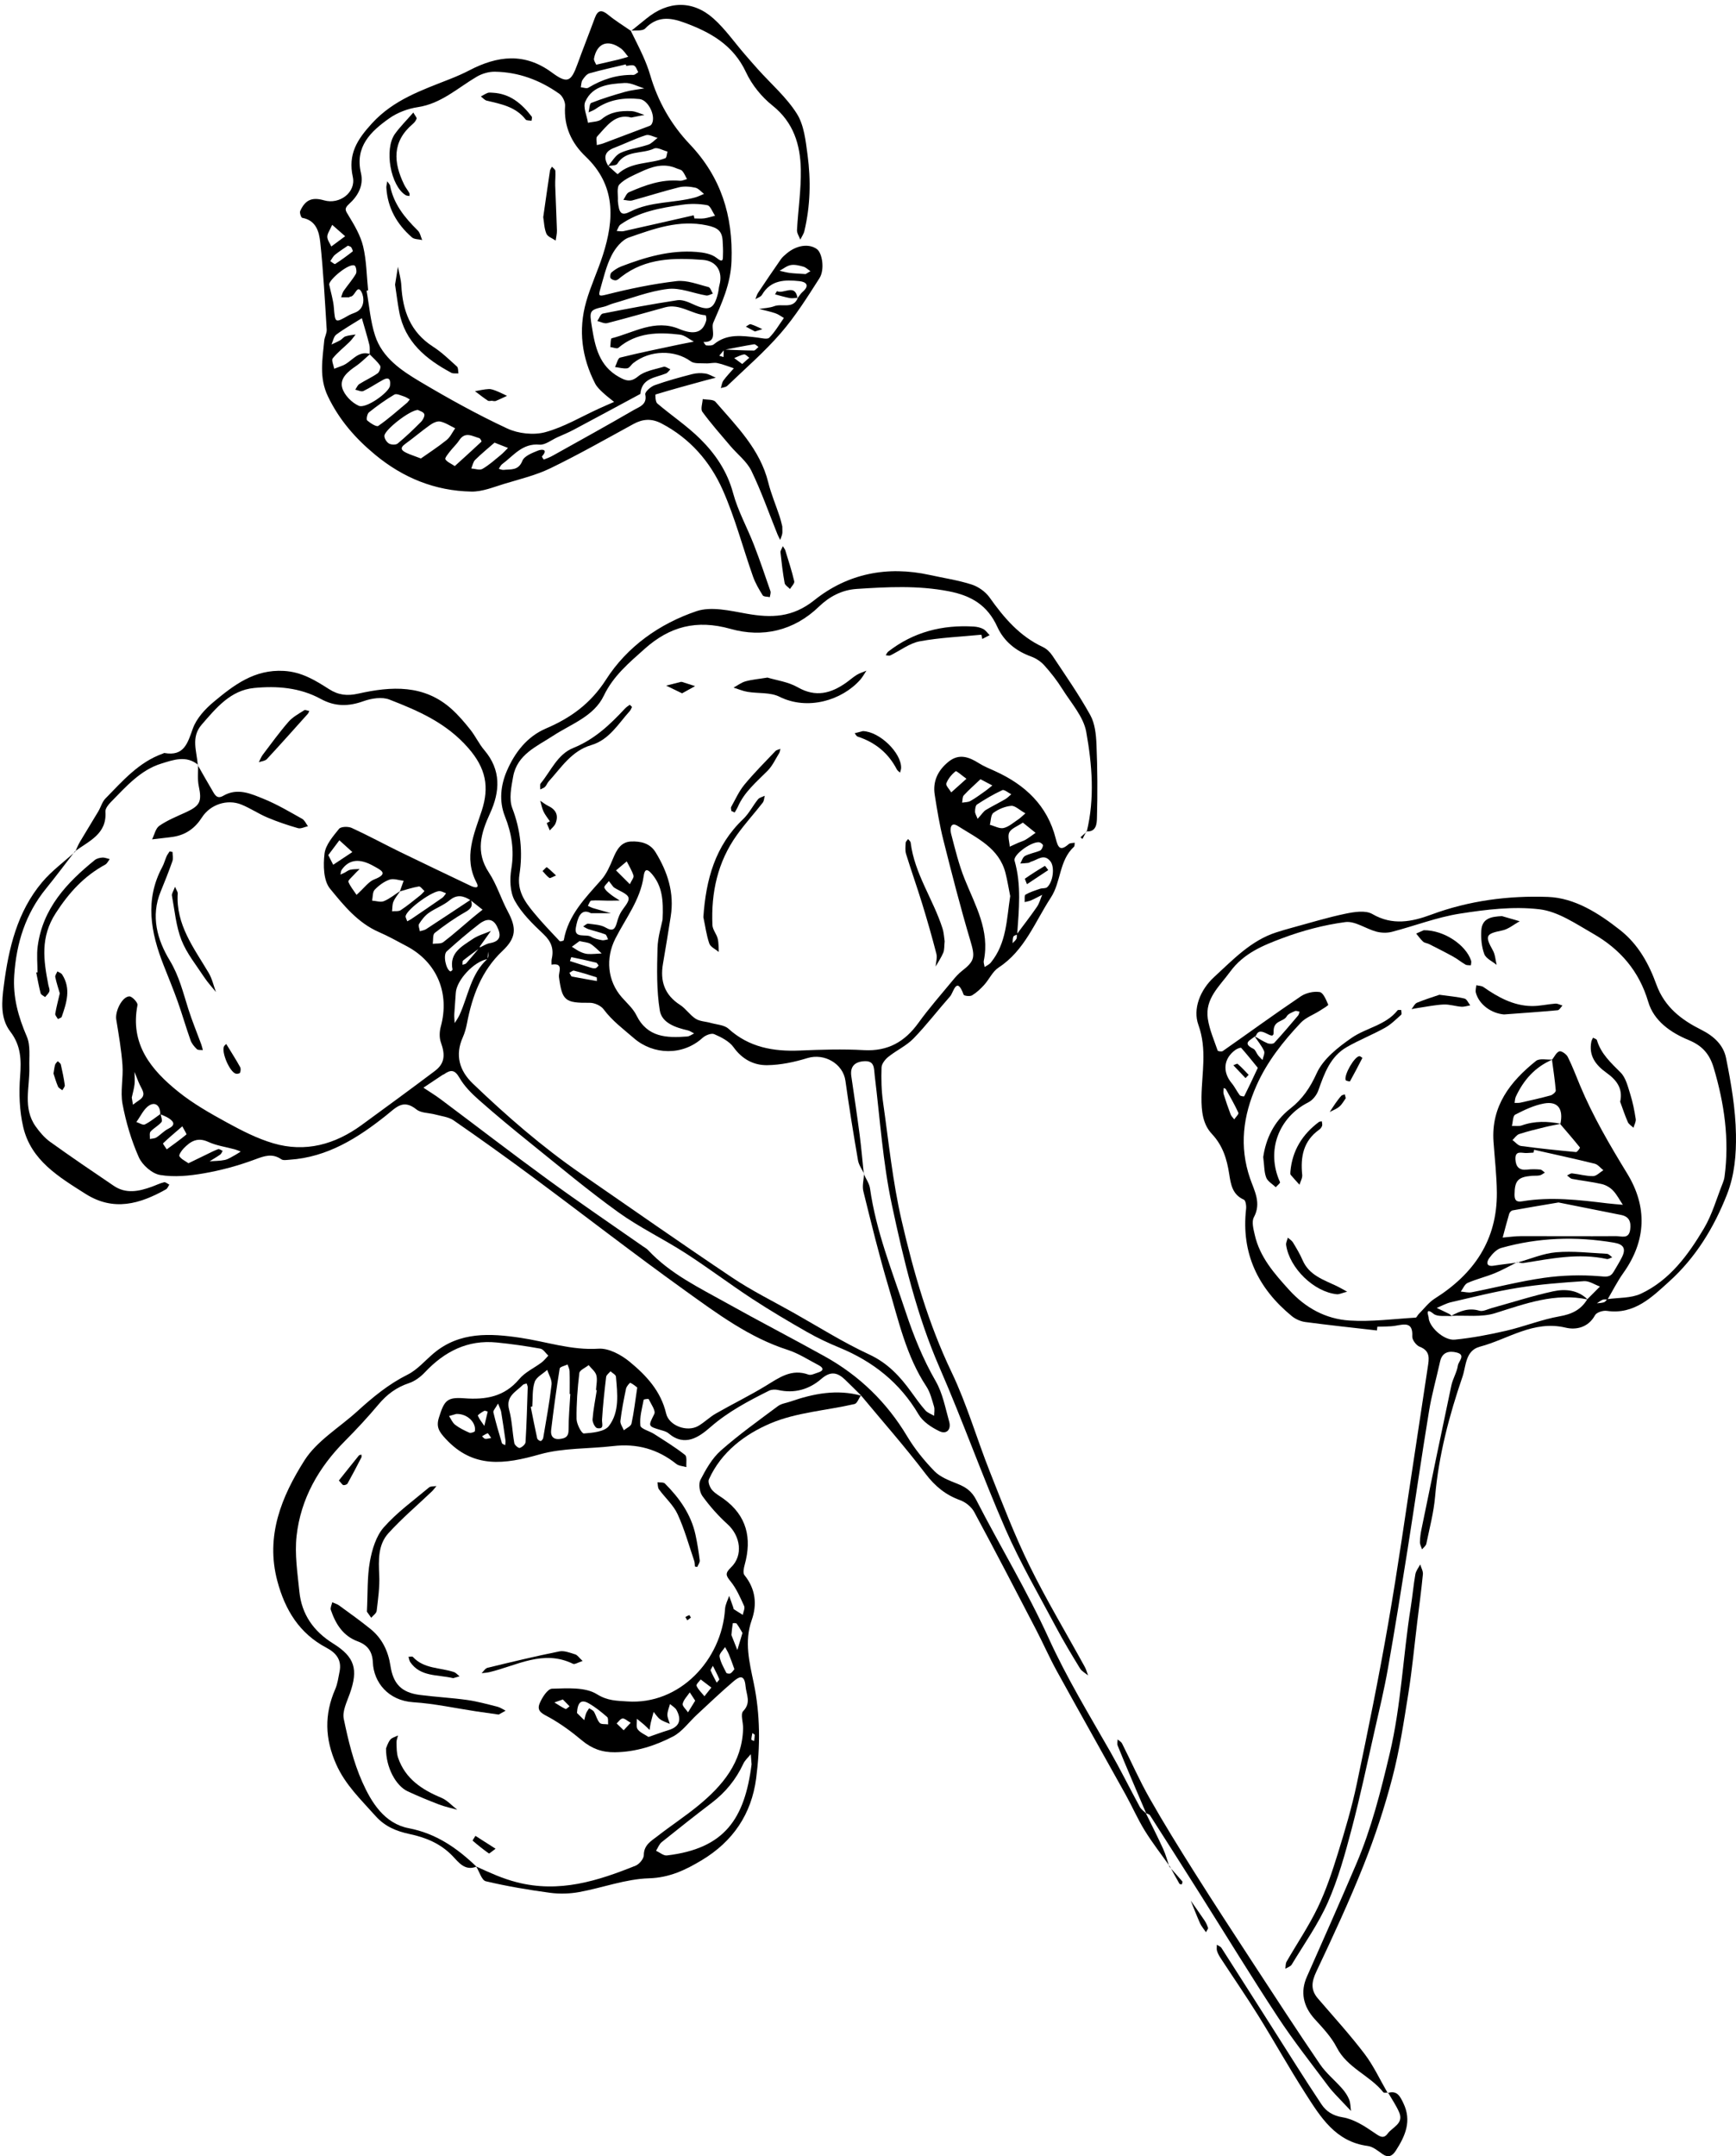 <?xml version="1.0" encoding="UTF-8"?><svg xmlns="http://www.w3.org/2000/svg" xmlns:xlink="http://www.w3.org/1999/xlink" height="2369.9" preserveAspectRatio="xMidYMid meet" version="1.0" viewBox="-2.5 -5.4 1908.5 2369.9" width="1908.5" zoomAndPan="magnify"><defs><clipPath id="a"><path d="M 1312 980 L 1905.98 980 L 1905.98 2159 L 1312 2159 Z M 1312 980"/></clipPath><clipPath id="b"><path d="M 1335 2131 L 1545 2131 L 1545 2364.41 L 1335 2364.41 Z M 1335 2131"/></clipPath></defs><g><g id="change1_1"><path d="M 537.512 1575.043 C 535.402 1572.141 534.102 1569.711 533.664 1569.852 C 531.461 1570.594 529.488 1572 527.434 1573.184 C 528.555 1574.152 529.566 1575.723 530.82 1575.949 C 532.512 1576.25 534.391 1575.531 537.512 1575.043 Z M 533.676 1546.043 C 532.809 1545.852 530.84 1544.742 529.738 1545.301 C 527.09 1546.684 522.523 1549.832 522.816 1550.512 C 524.559 1554.543 527.457 1558.082 529.965 1561.781 C 531.082 1557.051 532.195 1552.32 533.676 1546.043 Z M 142.359 1200.875 C 142.711 1203.031 143.176 1205.887 143.645 1208.766 C 145.98 1207.062 148.258 1205.277 150.66 1203.672 C 158.785 1198.246 153.855 1192.633 151.156 1186.848 C 148.996 1182.246 147.289 1177.414 145.379 1172.68 C 145.434 1177.172 145.902 1181.715 145.43 1186.145 C 144.93 1190.84 143.535 1195.449 142.359 1200.875 Z M 197.918 1232.527 C 188.801 1240.391 182.547 1245.574 176.762 1251.227 C 176.352 1251.629 179.383 1255.539 180.816 1257.824 C 188.102 1252.473 195.508 1247.246 202.434 1241.461 C 202.934 1241.039 199.938 1236.438 197.918 1232.527 Z M 545.035 1537.191 C 542.199 1542.332 539.465 1544.98 539.91 1546.871 C 542.586 1558.242 545.918 1569.453 549.277 1580.652 C 549.59 1581.68 551.652 1582.203 552.906 1582.953 C 553.023 1581.262 553.449 1579.523 553.219 1577.883 C 551.734 1567.352 550.184 1556.832 548.457 1546.344 C 548.098 1544.152 546.91 1542.102 545.035 1537.191 Z M 499.129 1548.621 C 498.352 1548.852 494.758 1549.891 491.168 1550.934 C 493.352 1554.191 494.91 1558.262 497.859 1560.523 C 502.566 1564.133 508.062 1566.852 513.535 1569.242 C 515.082 1569.922 519.383 1568.461 519.559 1567.48 C 521.188 1558.383 511.59 1548.242 499.129 1548.621 Z M 358.395 934.402 C 360.977 939.465 362.398 942.25 363.82 945.039 C 370.836 940.387 377.852 935.734 384.867 931.07 C 380.109 926.762 375.352 922.438 370.594 918.129 C 366.492 923.594 362.395 929.066 358.395 934.402 Z M 445.207 1007.203 C 447.523 1005.898 448.562 1005.418 449.496 1004.797 C 460.934 997.016 472.395 989.277 483.73 981.363 C 485.43 980.172 486.508 978.098 487.879 976.441 C 485.715 975.609 483.613 974.367 481.379 974.016 C 474.117 972.852 445.586 993.195 443.477 1001.195 C 443.047 1002.82 444.512 1004.957 445.207 1007.203 Z M 698.059 1519.57 C 696.602 1518.492 693.758 1515.93 690.438 1514.402 C 689.918 1514.152 686.273 1518.32 685.75 1520.812 C 683.273 1532.551 680.98 1544.363 679.543 1556.254 C 679.152 1559.492 681.973 1563.121 683.32 1566.562 C 686.238 1564.16 691.105 1562.172 691.734 1559.273 C 694.406 1547 695.816 1534.461 698.059 1519.57 Z M 389.477 978.117 C 398.176 970.297 402.711 963.559 408.93 961.141 C 425.664 954.664 415.797 950.734 408.266 946.461 C 392.691 937.641 381.078 939.094 373.066 950.703 C 372.137 952.059 372.211 954.102 371.82 955.828 C 373.281 955.156 374.773 954.543 376.199 953.812 C 378.336 952.719 380.312 950.996 382.566 950.512 C 385.902 949.793 389.422 949.91 392.867 949.68 C 390.613 951.945 388.266 954.133 386.141 956.508 C 384.023 958.887 379.957 962.293 380.531 963.777 C 382.434 968.68 386.047 972.914 389.477 978.117 Z M 204.676 1273.094 C 211.648 1269.715 218.078 1266.559 224.531 1263.461 C 228.773 1261.426 232.953 1259.18 237.367 1257.613 C 238.625 1257.172 240.609 1258.777 242.262 1259.449 C 241.41 1260.832 240.871 1262.637 239.656 1263.512 C 235.898 1266.176 231.883 1268.492 227.969 1270.941 C 233.578 1270.5 239.316 1270.648 244.75 1269.445 C 248.758 1268.555 252.41 1265.957 256.145 1263.973 C 258.215 1262.867 260.133 1261.496 262.121 1260.242 C 260.074 1259.461 258.074 1258.516 255.973 1257.926 C 246.074 1255.188 235.574 1253.816 226.379 1249.582 C 214.484 1244.098 206.75 1249.133 199.324 1256.863 C 197.062 1259.219 193.867 1263.961 194.742 1265.395 C 196.684 1268.594 200.922 1270.398 204.676 1273.094 Z M 576.477 1515.141 C 574.586 1515.793 573.172 1515.852 572.438 1516.594 C 564.805 1524.273 553.16 1529.051 557.242 1544.102 C 560.453 1555.953 560.715 1568.59 562.938 1580.762 C 563.332 1582.93 567.496 1586.422 568.883 1585.992 C 571.492 1585.172 575.102 1582.043 575.246 1579.691 C 576.457 1559.633 577.016 1539.523 577.66 1519.422 C 577.707 1518.043 576.906 1516.621 576.477 1515.141 Z M 582.66 1540.391 C 582.102 1540.562 581.543 1540.73 580.984 1540.902 C 583.297 1552.434 585.516 1563.98 588.062 1575.453 C 588.348 1576.73 590.414 1578.23 591.816 1578.41 C 592.641 1578.523 594.457 1576.371 594.68 1575.043 C 597.973 1555.512 601.586 1536 603.875 1516.34 C 604.477 1511.203 600.816 1505.57 599.113 1500.172 C 594.32 1504.543 587.113 1508.102 585.297 1513.48 C 582.484 1521.793 583.355 1531.363 582.66 1540.391 Z M 624.484 1526.754 C 624.254 1526.723 624.02 1526.703 623.785 1526.672 C 623.785 1518.312 623.961 1509.953 623.68 1501.602 C 623.598 1499.133 622.23 1496.711 621.453 1494.262 C 618.449 1495.723 613.098 1496.801 612.793 1498.703 C 609.176 1521.191 606.094 1543.781 603.395 1566.41 C 602.668 1572.473 605.293 1576.992 612.875 1576.133 C 618.953 1575.434 622.59 1573.762 622.562 1566.262 C 622.508 1553.09 623.773 1539.922 624.484 1526.754 Z M 653.578 1522.531 C 653.297 1522.48 653.016 1522.434 652.73 1522.383 C 652.98 1516.934 654.441 1511.16 653.105 1506.133 C 651.996 1501.961 647.594 1498.66 644.652 1494.98 C 641.078 1497.871 634.785 1500.43 634.395 1503.703 C 632.391 1520.422 631.137 1537.32 631.344 1554.152 C 631.414 1559.781 636.949 1570.273 639.352 1570.09 C 648.906 1569.371 662.016 1568.23 666.859 1561.922 C 678.801 1546.363 676.27 1526.391 674.656 1507.66 C 674.473 1505.531 670.742 1503.711 668.656 1501.742 C 666.996 1503.801 664.133 1505.73 663.867 1507.961 C 661.996 1523.531 660.312 1539.141 659.363 1554.793 C 659.078 1559.48 662.191 1565.562 654.043 1564.23 C 651.766 1563.863 648.672 1557.793 648.922 1554.57 C 649.746 1543.832 651.922 1533.203 653.578 1522.531 Z M 514.688 983.91 C 507.02 979.16 500.02 977.203 491.754 984.094 C 484.977 989.746 476.113 992.824 468.836 997.98 C 464.543 1001.016 461.047 1005.57 458.203 1010.082 C 457.074 1011.863 458.688 1015.383 459.055 1018.102 C 461.371 1017.352 463.992 1017.07 465.961 1015.785 C 482.363 1005.117 498.645 994.258 514.965 983.461 C 517.762 990.059 515.453 993.418 509.098 997.008 C 497.301 1003.684 486.098 1011.574 475.43 1019.957 C 473.047 1021.832 473.895 1027.816 473.258 1031.906 C 477.18 1031.375 482.105 1032.148 484.852 1030.062 C 495.859 1021.68 506.168 1012.387 516.781 1003.473 C 520.461 1000.387 524.262 997.445 528.008 994.43 C 523.566 990.93 519.129 987.422 514.688 983.91 Z M 524.75 1036.051 C 528.484 1034.395 532.074 1031.887 535.977 1031.227 C 548.492 1029.09 548.449 1022.031 543.914 1012.879 C 538.867 1002.672 531.09 1004.918 524.469 1010 C 512.086 1019.516 500.23 1029.742 488.629 1040.199 C 484.316 1044.082 487.738 1060.281 492.672 1062.27 C 493.129 1062.457 495.105 1060.754 494.996 1060.203 C 491.258 1041.766 505.352 1034.727 517.004 1026.746 C 522.973 1022.652 530.402 1020.688 537.176 1017.77 C 533.152 1023.395 529.113 1028.992 525.145 1034.645 C 524.859 1035.055 525.086 1035.82 525.078 1036.43 C 518.895 1040.992 512.621 1045.453 506.633 1050.258 C 505.727 1050.98 506.137 1053.355 505.938 1054.961 C 507.324 1054.449 509.156 1054.348 510.02 1053.363 C 515.055 1047.699 519.867 1041.844 524.75 1036.051 Z M 533.547 1048.703 C 518.719 1051.07 499.32 1071.832 498.574 1085.949 C 498.164 1093.691 497.332 1101.422 496.926 1109.164 C 496.754 1112.449 497.191 1115.781 497.352 1119.09 C 499.129 1116.141 501.203 1113.324 502.633 1110.215 C 512.258 1089.309 515.008 1064.984 533.445 1048.473 C 533.816 1047.379 534.422 1046.316 534.5 1045.203 C 534.609 1043.668 534.316 1042.113 534.199 1040.562 C 533.98 1043.27 533.762 1045.996 533.547 1048.703 Z M 437.582 973.824 C 435.008 977.695 431.867 981.324 430.039 985.527 C 428.66 988.684 428.957 992.586 428.508 996.152 C 431.738 995.812 435.664 996.516 438.07 994.922 C 445.473 990.027 452.336 984.293 459.32 978.789 C 461.102 977.383 462.566 975.578 464.176 973.965 C 462.09 972.172 459.711 968.59 457.969 968.883 C 450.898 970.055 444.027 972.402 437.082 974.316 C 438.461 970.438 439.844 966.555 441.223 962.664 C 436.023 962.105 430.238 959.848 425.762 961.383 C 419.703 963.469 413.934 967.777 409.445 972.473 C 406.992 975.039 407.438 980.371 406.574 984.453 C 410.961 984.742 415.957 986.52 419.59 985.004 C 426.023 982.336 431.629 977.664 437.582 973.824 Z M 174.047 1218.832 C 174.477 1221.891 176.371 1226.141 175.039 1227.785 C 171.746 1231.867 166.539 1234.352 163.016 1238.305 C 161.562 1239.93 162.453 1243.648 162.277 1246.414 C 164.699 1245.895 167.512 1245.973 169.473 1244.719 C 174.012 1241.832 177.762 1237.531 182.516 1235.184 C 190.238 1231.367 189.203 1227.746 183.246 1223.766 C 180.316 1221.789 176.848 1220.637 173.625 1219.102 C 173.922 1210.602 168.789 1205.277 161.867 1209.355 C 155.598 1213.047 152.105 1221.449 147.391 1227.777 C 150.566 1228.77 154.602 1231.516 156.762 1230.441 C 162.93 1227.406 168.34 1222.812 174.047 1218.832 Z M 1283.523 2045.84 C 1274.297 2032.789 1264.41 2020.141 1256.031 2006.562 C 1248.188 1993.871 1242.203 1980.062 1234.953 1966.992 C 1209.777 1921.609 1184.238 1876.441 1159.203 1830.98 C 1151.113 1816.262 1144.363 1800.801 1136.605 1785.883 C 1114.113 1742.602 1091.676 1699.301 1068.516 1656.383 C 1065.516 1650.82 1059.098 1645.602 1053.102 1643.43 C 1037.102 1637.652 1025.461 1628.133 1015.023 1614.402 C 992.473 1584.781 967.777 1556.801 943.961 1528.141 L 944.406 1528.582 C 938.445 1522.68 932.57 1516.691 926.492 1510.914 C 918.051 1502.871 910.605 1501.25 900.309 1510.191 C 887.156 1521.621 870.867 1526.414 852.891 1522.293 C 849.734 1521.562 845.664 1521.711 842.852 1523.121 C 820.258 1534.43 798.09 1546.051 778.656 1563 C 766.035 1574.004 750.488 1585.223 732.422 1569.902 C 730.25 1568.051 727.059 1567.242 724.203 1566.402 C 709.402 1562.051 710.121 1562.121 716.801 1548.66 C 718.59 1545.062 713.23 1537.75 710.672 1532.383 C 710.398 1531.801 705.234 1532.461 705.125 1533.051 C 703.383 1542.492 700.488 1552.191 701.52 1561.422 C 701.918 1565.023 711.539 1567.383 716.703 1570.711 C 728.188 1578.102 739.922 1585.23 750.59 1593.684 C 753.066 1595.641 751.691 1602.461 752.09 1607.051 C 748.355 1605.941 743.824 1605.82 741.004 1603.57 C 720.523 1587.172 697.531 1580.891 671.504 1583.941 C 644.566 1587.102 616.492 1585.793 590.793 1593.07 C 552.359 1603.961 517.93 1609.023 487.336 1575.852 C 480.234 1568.152 476.797 1563 480.023 1552.691 C 485.906 1533.902 488.797 1529.992 507.734 1531.41 C 531.383 1533.203 551.957 1529.852 568.34 1510.301 C 574.734 1502.68 584.801 1498.172 593 1491.992 C 595.742 1489.922 597.883 1487.051 600.297 1484.551 C 597.398 1481.883 594.816 1477.441 591.543 1476.852 C 575.656 1473.992 559.629 1471.68 543.562 1470.094 C 511.523 1466.902 486.141 1480.031 464.609 1502.871 C 459.836 1507.941 453.539 1512.633 447.047 1514.781 C 433.363 1519.34 422.859 1527.164 413.672 1538.113 C 402.008 1552.012 389.629 1565.371 376.82 1578.242 C 347.754 1607.422 328.121 1641.832 323.547 1682.75 C 321.312 1702.781 324.586 1723.582 326.621 1743.91 C 329.133 1768.992 342.312 1787.602 363.75 1800.941 C 387.602 1815.781 391.543 1829.352 382.035 1856.102 C 378.84 1865.09 373.672 1875.34 375.422 1883.762 C 380.312 1907.312 386.055 1931.23 395.773 1953.082 C 405.84 1975.711 420.168 1998.801 446.816 2003.922 C 477.117 2009.75 499.984 2025.781 521.219 2046.102 L 521.113 2046.211 C 508.57 2051.16 501.629 2041.371 495.117 2034.562 C 481.875 2020.73 465.566 2014.109 447.676 2010.312 C 433.195 2007.23 420.527 2002 410.266 1990.43 C 394.406 1972.551 377.191 1956.449 367.059 1933.582 C 354.605 1905.48 353.945 1878.859 366.051 1851.09 C 368.648 1845.141 369.473 1838.371 370.789 1831.91 C 373.387 1819.191 367.211 1811.312 356.43 1805.621 C 326.645 1789.883 310.918 1764.199 302.391 1732.223 C 289.156 1682.594 307.164 1639.242 332.129 1599.812 C 345.855 1578.141 370.699 1563.531 390.402 1545.602 C 407.328 1530.203 424.719 1515.844 445.559 1505.441 C 456.375 1500.051 464.824 1489.91 474.344 1481.91 C 502.82 1457.992 536.629 1460.031 569.652 1464.922 C 598.219 1469.16 625.637 1478.863 655.547 1476.914 C 666.723 1476.18 680.426 1483.621 689.73 1491.281 C 707.902 1506.242 724.086 1523.5 729.797 1548.113 C 732.926 1561.602 752.852 1568.902 765.109 1561.844 C 771.898 1557.93 777.598 1552.113 784.395 1548.223 C 802.723 1537.742 821.773 1528.473 839.777 1517.473 C 854.309 1508.602 867.773 1498.641 886.324 1505.402 C 889.164 1506.441 893.332 1504.18 896.789 1503.121 C 903.281 1501.141 903.18 1498.031 897.551 1495.082 C 886.293 1489.203 875.387 1482.051 863.438 1478.203 C 821.102 1464.59 786.039 1438.391 750.785 1413.121 C 693.965 1372.383 638.734 1329.445 582.57 1287.793 C 554.133 1266.699 525.312 1246.105 496.191 1225.961 C 490.684 1222.152 482.984 1221.418 476.211 1219.562 C 469.215 1217.641 460.512 1218.09 455.363 1213.98 C 440.684 1202.258 433.301 1211.512 422.18 1220.395 C 390.977 1245.293 357.402 1266.527 315.719 1269.234 C 312.719 1269.426 308.902 1270.188 306.797 1268.746 C 296.711 1261.836 288.043 1265.105 277.551 1269.016 C 259.52 1275.742 240.621 1280.848 221.656 1284.164 C 205.871 1286.922 189.062 1288.586 173.496 1285.98 C 164.641 1284.504 153.91 1275.051 150.105 1266.477 C 141.883 1247.969 135.984 1228.027 132.219 1208.082 C 129.613 1194.277 133.176 1179.406 132.145 1165.141 C 130.934 1148.387 127.984 1131.711 125.301 1115.078 C 123.867 1106.195 131.609 1090.094 139.645 1089.691 C 142.641 1089.551 149.172 1096.539 148.652 1099.215 C 140.23 1142.23 163.633 1170.496 193.609 1194.566 C 209.918 1207.672 228.512 1218.211 246.949 1228.309 C 263.215 1237.199 280.105 1245.902 297.773 1251.109 C 333.25 1261.586 365.863 1252.441 395.277 1230.934 C 422.129 1211.293 449.012 1191.699 475.566 1171.676 C 486.387 1163.508 487.211 1154.191 482.188 1140.254 C 480.32 1135.07 480.613 1128.293 482.102 1122.84 C 492.102 1086.273 477.961 1052.211 444.707 1034.566 C 434.574 1029.18 424.516 1023.555 414.012 1018.984 C 390.855 1008.906 375.277 989.566 360.254 971.219 C 353.047 962.414 352.762 945.469 354.273 932.797 C 355.426 923.129 363.602 913.797 370.215 905.562 C 372.273 903.008 380.27 902.766 384.141 904.543 C 402.309 912.863 419.891 922.457 437.863 931.223 C 463.41 943.684 489.125 955.809 514.758 968.098 C 518.77 970.023 525.191 971.891 521.398 964.68 C 506.816 936.926 518.633 911.43 527.004 885.973 C 535.734 859.402 531.699 838.898 512.246 816.641 C 488.156 789.078 457.426 775.832 425.543 763.449 C 417.422 760.301 405.84 762.125 397.133 765.242 C 380.621 771.16 365.82 771.359 350.133 762.777 C 327.305 750.293 301.902 748.27 276.777 750.754 C 250.887 753.301 235.188 772.645 219.266 790.973 C 206.961 805.141 214.047 820.488 214.891 835.551 L 215.266 835.207 C 202.238 824.328 187.559 829.934 174.895 833.824 C 151.867 840.895 135.996 859.25 119.547 875.938 C 116.684 878.844 113.148 883.234 113.395 886.684 C 115.172 911.488 95.105 918.918 79.891 930.281 L 80.215 930.629 C 81.922 927.02 83.359 923.25 85.383 919.832 C 92.02 908.602 98.941 897.531 105.602 886.324 C 108.367 881.66 109.816 875.875 113.461 872.156 C 132.293 852.977 150.043 832.23 176.57 822.844 C 177.141 822.645 177.746 822.113 178.25 822.203 C 200 826.086 203.715 811.336 209.539 795.242 C 213.547 784.164 222.945 773.918 232.297 766.125 C 254.562 747.578 277.141 730.09 309.676 731.984 C 329.34 733.137 344.043 742.332 359.121 751.938 C 369.613 758.625 379.145 759.688 391.465 756.93 C 427.695 748.84 463.793 746.574 494.223 774.125 C 501.711 780.906 508.371 788.727 514.656 796.668 C 520.254 803.734 524.113 812.219 529.938 819.055 C 548.57 840.945 547.297 864.438 536.188 888.609 C 526.254 910.215 520.012 930.922 534.949 953.551 C 543.621 966.688 548.273 982.398 555.777 996.395 C 565.648 1014.805 565 1025.461 549.816 1039.809 C 526.844 1061.535 516.656 1089.219 510.895 1119.27 C 509.895 1124.492 508.477 1129.777 506.312 1134.609 C 497.473 1154.402 502.609 1171.438 517.34 1185.555 C 554.633 1221.309 593.602 1255.148 636.203 1284.574 C 691.609 1322.836 746.754 1361.488 802.707 1398.941 C 824.02 1413.203 847.215 1424.664 869.625 1437.273 C 897.305 1452.852 924.305 1469.941 953.047 1483.254 C 973.383 1492.672 986.961 1507.352 999.344 1524.543 C 1004.285 1531.402 1009.207 1538.332 1014.781 1544.672 C 1017.16 1547.402 1021.168 1548.711 1024.438 1550.66 C 1024.449 1547.211 1025.258 1543.512 1024.297 1540.363 C 1022.012 1532.844 1020.117 1524.762 1015.875 1518.352 C 993.742 1484.883 985.406 1446.223 974.227 1408.742 C 963.902 1374.133 955.324 1338.98 946.652 1303.906 C 945.176 1297.922 947.09 1291.113 947.438 1284.688 L 947.145 1284.996 C 949.488 1290.23 953.191 1295.285 953.965 1300.75 C 960.613 1347.863 978.293 1391.672 993.129 1436.391 C 1001.918 1462.891 1012.176 1488.312 1026.191 1512.621 C 1033.832 1525.871 1036.738 1541.973 1040.98 1557.004 C 1043.438 1565.703 1038.203 1571.371 1030.312 1567.621 C 1021.609 1563.473 1012.074 1557.172 1007.371 1549.18 C 986.812 1514.281 957.293 1491 920.406 1475.773 C 908.184 1470.73 896.113 1465.062 884.637 1458.5 C 864.172 1446.82 843.84 1434.812 824.141 1421.902 C 799.477 1405.73 775.906 1387.883 751.121 1371.91 C 726.809 1356.246 700.402 1343.633 677 1326.777 C 643.785 1302.863 612.344 1276.453 580.414 1250.785 C 561.27 1235.395 542.324 1219.715 523.922 1203.453 C 515.836 1196.312 507.812 1188.242 502.531 1179.016 C 497.266 1169.824 492.656 1170.324 485.641 1175.289 C 485.156 1175.617 484.488 1175.707 483.992 1176.039 C 476.98 1180.691 469.984 1185.375 462.984 1190.047 C 469.254 1194.227 475.73 1198.129 481.758 1202.621 C 521.258 1232.156 560.34 1262.285 600.195 1291.324 C 634.387 1316.238 669.438 1339.984 704.102 1364.242 C 706.086 1365.633 708.328 1366.793 709.949 1368.531 C 734.293 1394.652 766.07 1409.812 796.484 1426.82 C 832.16 1446.781 868.523 1465.523 904.25 1485.391 C 942.211 1506.512 972.352 1535.711 994.805 1573.223 C 1003.102 1587.07 1013.547 1599.98 1024.84 1611.551 C 1031.184 1618.051 1040.93 1621.742 1049.715 1625.25 C 1058.969 1628.941 1065.656 1633.191 1070.691 1643.012 C 1096.828 1693.949 1126.727 1743.109 1150.402 1795.141 C 1170.164 1838.562 1194.707 1878.871 1218.191 1920.012 C 1229.52 1939.871 1239.637 1960.422 1250.574 1980.512 C 1252.148 1983.391 1255.258 1985.422 1257.652 1987.84 L 1257.172 1987.34 C 1263.57 2000.449 1270.207 2013.449 1276.254 2026.719 C 1279.121 2032.969 1280.836 2039.742 1283.082 2046.281 L 1283.523 2045.84" fill="inherit"/></g><g id="change1_2"><path d="M 813.477 394.668 C 816.168 392.293 818.707 390.051 821.242 387.789 C 819.32 386.488 817.195 383.867 815.52 384.129 C 811.781 384.723 808.266 386.734 804.656 388.184 C 807.371 390.18 810.086 392.176 813.477 394.668 Z M 883.16 295.832 C 883.395 295.688 885.918 294.168 888.434 292.648 C 885.863 290.938 883.504 288.492 880.676 287.684 C 876.203 286.422 871.223 285.164 866.82 285.945 C 862.5 286.711 858.625 290.012 854.555 292.199 C 858.328 293.023 862.07 294.094 865.891 294.586 C 870.59 295.18 875.355 295.297 883.16 295.832 Z M 379.965 264.594 C 375.375 267.793 370.359 270.918 365.805 274.609 C 363.629 276.375 362.332 279.242 360.641 281.602 C 362.457 282.719 365.168 285.25 365.949 284.758 C 372.621 280.504 379.004 275.77 385.246 270.906 C 385.668 270.574 384.496 267.723 383.594 266.359 C 383.055 265.551 381.598 265.348 379.965 264.594 Z M 362.703 241.711 C 360.09 247.703 357.309 251.262 357.328 254.809 C 357.344 258.383 360.148 261.945 361.734 265.508 C 366.809 261.742 371.883 257.98 376.961 254.23 C 373.141 250.871 369.32 247.512 362.703 241.711 Z M 541.16 481.082 C 534.652 486.785 526.957 493.055 519.914 499.988 C 517.602 502.273 516.988 506.27 515.598 509.48 C 519.738 509.758 524.828 511.695 527.828 509.973 C 535.023 505.863 541.32 500.133 547.805 494.848 C 550.742 492.461 553.277 489.578 555.992 486.914 C 552.09 485.383 548.191 483.848 541.16 481.082 Z M 652.941 65.723 C 662.547 63.508 670.078 61.844 677.57 60.02 C 681.141 59.164 684.637 58.02 688.168 57.008 C 685.48 53.895 683.266 50.148 680.027 47.801 C 665.773 37.48 653.809 41.969 650.523 58.859 C 650.09 61.105 652.234 63.855 652.941 65.723 Z M 497.488 506.848 C 507.902 497.395 517.469 488.77 526.855 479.953 C 527.094 479.723 525.582 476.48 524.469 476.176 C 516.895 474.105 508.938 468.418 502.359 478.492 C 499.445 482.965 495.336 486.625 492.066 490.883 C 489.992 493.59 486.309 498.047 487.129 499.379 C 489.016 502.402 493.219 503.996 497.488 506.848 Z M 685.875 67.012 C 685.758 66.461 685.641 65.926 685.527 65.375 C 672.176 68.559 658.734 71.426 645.539 75.176 C 642.496 76.043 639.809 79.59 637.883 82.5 C 636.473 84.641 636.574 87.781 636 90.488 C 638.781 90.734 642.301 92.211 644.223 91.055 C 659.539 81.789 675.824 76.551 693.863 76.926 C 695.621 76.953 697.422 74.984 699.199 73.93 C 697.73 71.441 696.816 67.852 694.648 66.766 C 692.344 65.605 688.848 66.82 685.875 67.012 Z M 456.867 445.156 C 447.738 445.504 420.316 467.07 420.074 473.629 C 419.973 476.48 422.535 480.547 425.074 482.051 C 427.527 483.5 432.66 483.73 434.629 482.109 C 443.598 474.684 452.055 466.621 460.262 458.344 C 462.422 456.172 464.777 451.711 463.898 449.629 C 462.844 447.125 458.422 446.039 456.867 445.156 Z M 448.004 433.617 C 446.117 432.605 444.07 431.086 441.773 430.375 C 438.234 429.277 433.422 426.859 431.074 428.25 C 421.301 434.023 412.008 440.727 403.113 447.805 C 401.16 449.367 399.98 455.648 401.141 456.664 C 404.602 459.672 411.414 464.047 413.344 462.715 C 424.547 455 434.727 445.793 445.238 437.062 C 445.672 436.703 445.969 436.18 448.004 433.617 Z M 359.383 307.238 C 361.391 316.734 363.82 324.348 364.477 332.09 C 365.973 349.867 365.605 349.879 380.875 341.195 C 382.957 340.023 385.25 339.184 387.5 338.328 C 399.555 333.812 397.664 320.512 394.883 315.445 C 390.02 306.57 387.887 320.641 382.652 320.641 C 382.105 320.641 381.562 321.352 381.008 321.363 C 378.188 321.438 375.359 321.41 372.535 321.41 C 373.43 319.035 373.898 316.371 375.297 314.344 C 379.703 307.988 384.953 302.141 388.801 295.484 C 390.047 293.328 388.918 287.191 387.246 286.422 C 381.07 283.586 359.379 301.809 359.383 307.238 Z M 460.23 498.496 C 468.684 492.516 478.988 485.875 488.496 478.215 C 492.5 475.004 494.812 469.676 497.895 465.32 C 492.445 462.715 487.211 459.109 481.473 457.895 C 478.102 457.168 473.398 459.5 470.215 461.758 C 460.902 468.359 452.227 475.844 442.965 482.516 C 436.191 487.395 439.535 490.07 444.578 492.445 C 448.355 494.238 452.387 495.5 460.23 498.496 Z M 760.148 231.23 C 760.41 232.371 760.672 233.531 760.934 234.688 C 764.547 234.688 768.215 235.066 771.758 234.586 C 775.766 234.039 779.66 232.707 783.605 231.723 C 780.797 227.668 778.527 220.777 775.074 220.125 C 766.117 218.434 756.465 218.305 747.398 219.648 C 723.672 223.137 699.887 227.16 679.609 241.449 C 677.586 242.883 676.809 246.066 675.453 248.441 C 678.012 248.543 680.695 249.191 683.113 248.656 C 708.816 242.953 734.477 237.062 760.148 231.23 Z M 676.738 215.496 C 678.059 229.391 680.613 232.156 690.664 227.059 C 713.156 215.641 738.422 218.027 761.848 211.57 C 765.156 210.66 768.266 209.012 771.469 207.707 C 768.293 205.32 765.398 201.613 761.879 200.875 C 756.094 199.645 749.586 199.066 743.945 200.469 C 726.672 204.754 709.711 210.27 692.52 214.902 C 689.559 215.699 686.062 214.523 682.816 214.25 C 684.828 211.383 686.211 207.055 688.953 205.867 C 706.691 198.152 724.758 191.41 744.758 193.262 C 747.344 193.492 750.086 192.102 752.754 191.465 C 751.086 188.441 749.812 185.082 747.598 182.535 C 746.203 180.93 743.391 180.582 741.234 179.625 C 727.172 173.445 714.062 177.758 701.379 183.75 C 693.336 187.543 684.441 191.09 678.527 197.258 C 675.203 200.715 677.16 209.258 676.738 215.496 Z M 691.516 123.781 C 673.848 119.004 664.539 133.191 654.043 144.523 C 652.391 146.305 653.691 150.82 653.625 154.078 C 656.062 153.441 658.57 152.992 660.918 152.109 C 677.91 145.754 694.879 139.344 711.824 132.871 C 712.73 132.523 713.609 131.598 714.09 130.73 C 718.777 122.145 710.242 104.5 700.629 103.473 C 683.375 101.633 666.945 103.965 652.332 114.328 C 650.016 115.965 647.176 116.875 644.578 118.121 C 645.504 114.531 645.477 108.523 647.504 107.73 C 659.605 102.965 672.09 99.086 684.633 95.57 C 691.504 93.629 698.73 92.98 705.797 91.75 C 698.566 89.637 691.207 85.395 684.125 85.812 C 667.316 86.812 649 88.418 640.957 106.266 C 638.215 112.348 642.727 121.695 643.922 129.559 C 649.008 128.312 655.34 128.574 658.938 125.547 C 668.672 117.414 679.828 116.27 691.375 116.719 C 696.285 116.906 701.102 119.453 705.961 120.93 C 701.633 121.785 697.301 122.637 691.516 123.781 Z M 402.207 313.781 C 401.637 313.883 401.062 313.984 400.492 314.086 C 403.473 330.57 404.695 347.637 409.84 363.414 C 417.809 387.879 438.824 401.875 459.512 414.18 C 490.629 432.664 522.41 450.309 555.195 465.566 C 567.352 471.211 584.215 473.062 597.016 469.574 C 617.578 463.988 636.543 452.523 656.199 443.578 C 661.641 441.086 667.145 438.742 672.621 436.34 C 668.367 432.852 663.922 429.551 659.926 425.773 C 656.867 422.895 653.641 419.781 651.762 416.117 C 637.047 387.445 633.082 357.234 641.934 326.184 C 646.875 308.844 654.688 292.344 660.211 275.145 C 672.844 235.773 674.73 198.414 641.203 166.527 C 625.848 151.922 617.172 133.438 618.75 111.027 C 619.059 106.656 615.98 100.23 612.387 97.684 C 591.27 82.688 567.598 73.812 541.52 73.422 C 534.828 73.32 527.312 75.551 521.508 78.98 C 500.547 91.328 482.48 108.539 456.73 112.391 C 445.828 114.023 434.297 118.367 425.352 124.723 C 405.203 139.008 387.488 155.641 394.297 184.707 C 397.543 198.543 390.992 209.98 381.301 218.75 C 375.512 224.008 377.328 226.031 380.66 231.488 C 387.168 242.156 393.863 253.461 396.715 265.406 C 400.449 281.066 400.547 297.613 402.207 313.781 Z M 403.949 384.113 C 403.84 380.523 404.352 376.773 403.504 373.375 C 401.07 363.617 398.086 353.992 395.312 344.309 C 385.879 350.242 376.129 355.73 367.199 362.344 C 364.324 364.457 363.617 369.508 361.914 373.215 C 365.129 371.695 368.441 370.336 371.523 368.566 C 373.609 367.383 375.164 365.008 377.328 364.285 C 380.883 363.109 384.742 362.852 388.473 362.215 C 386.254 364.949 384.262 367.945 381.762 370.406 C 375.605 376.473 368.621 381.828 363.277 388.5 C 361.645 390.555 364.258 396 364.926 399.879 C 367.938 398.75 370.957 397.633 373.957 396.461 C 384.203 392.48 390.633 379.41 404.359 383.707 C 399.234 388.137 394.457 393.09 388.902 396.883 C 380.137 402.887 370.738 410.301 373.727 420.879 C 375.949 428.742 384.207 437.18 391.895 440.582 C 399.855 444.129 425.285 425.844 426.23 418.566 C 426.961 412.918 426.059 408.113 418.641 412.078 C 411.312 416.004 404.449 420.836 396.961 424.371 C 394.73 425.426 391.078 423.473 388.082 422.906 C 389.539 420.793 390.543 417.973 392.535 416.699 C 399.098 412.543 406.305 409.359 412.637 404.914 C 414.672 403.48 416.461 398.184 415.41 396.547 C 412.402 391.887 407.879 388.195 403.949 384.113 Z M 665.867 177.195 C 670.363 172.215 673.949 165.266 679.555 162.676 C 689.105 158.273 700.059 157.016 710.141 153.602 C 713.977 152.297 717.023 148.68 720.434 146.129 C 716.078 145.031 711.102 142.02 707.48 143.191 C 695.625 147.027 684.344 152.602 672.684 157.09 C 662.168 161.125 660.684 167.715 666.133 176.816 C 669.766 180.016 676.27 186.285 676.609 185.98 C 691.516 172.027 711.863 175.109 728.93 168.48 C 730.438 167.902 730.551 163.703 731.312 161.184 C 726.324 159.926 720.117 156.133 716.57 157.84 C 703.441 164.18 685.672 159.23 676.129 174.617 C 674.789 176.762 669.391 176.398 665.867 177.195 Z M 793.172 378.773 C 804.176 379.191 815.18 379.801 826.188 379.859 C 827.902 379.859 829.629 377.297 831.352 375.938 C 829.723 374.895 827.914 372.75 826.492 372.984 C 815.5 374.762 804.582 377.008 793.641 379.121 C 791.836 381.262 790.031 383.406 788.223 385.547 C 789.789 386.039 791.355 386.531 792.922 387.023 C 793.004 384.273 793.09 381.523 793.172 378.773 Z M 874.23 322.348 C 876.113 319.988 877.691 317.254 879.941 315.316 C 887.676 308.598 884.199 304.445 876.449 303.617 C 860.523 301.91 844.805 302.07 835.156 318.703 C 833.871 320.918 830.414 321.871 827.961 323.422 C 828.938 321.047 829.555 318.426 830.949 316.328 C 839.176 303.965 847.504 291.664 855.996 279.488 C 857.691 277.059 860.129 275.074 862.43 273.133 C 873.266 264 886.863 262.09 895.566 268.371 C 901.457 272.629 904.438 290.895 898.352 300.418 C 885.125 321.133 871.906 342.195 855.887 360.68 C 837.918 381.438 816.922 399.574 797.059 418.652 C 795.406 420.23 792.355 420.359 789.957 421.172 C 790.867 418.348 791.16 415.078 792.82 412.789 C 796.258 408.043 800.418 403.816 804.281 399.371 C 798.23 397.402 792.285 394.898 786.09 393.641 C 782.133 392.844 777.785 394.23 773.648 393.984 C 767.949 393.652 760.875 394.637 756.855 391.699 C 739.41 378.918 712.176 379.121 693.762 393.594 C 691.395 395.461 689.473 399.098 687.027 399.398 C 682.703 399.949 678.137 398.574 673.668 397.996 C 675.492 394.406 676.684 388.254 679.246 387.617 C 700.637 382.277 722.277 377.918 743.852 373.316 C 749.312 372.156 754.809 371.172 760.293 370.102 C 755.207 367.438 750.332 363.039 745.004 362.402 C 720.961 359.52 697.344 359.855 677.281 376.906 C 675.715 378.238 671.434 376.371 668.414 375.992 C 668.879 372.68 668.68 366.73 669.91 366.426 C 694.234 360.246 717.375 345.004 744.133 356.133 C 760.832 363.098 770.168 360.145 773.879 346.957 C 774.395 345.117 773.629 341.137 773.242 341.109 C 758.031 339.996 744.906 327.965 728.73 332.367 C 707.508 338.156 686.383 344.309 665.07 349.734 C 661.848 350.562 657.832 348.273 654.184 347.422 C 656.156 344.598 657.727 339.719 660.164 339.242 C 687.395 333.844 714.703 328.746 742.137 324.562 C 747.469 323.754 753.82 326.387 759.059 328.82 C 776.836 337.043 782.465 334.84 786.855 316.789 C 787.566 313.867 787.66 310.785 788.441 307.891 C 792.344 293.371 785.496 281.43 770.273 280.242 C 738.734 277.809 707.355 278.027 680.465 298.871 C 678.59 300.332 676.664 302.387 674.562 302.664 C 672.645 302.926 669.574 301.68 668.648 300.117 C 667.816 298.727 668.465 295.137 669.758 294.035 C 672.93 291.328 676.617 288.898 680.5 287.406 C 707.102 277.188 734.285 269.227 763.191 271.5 C 770.754 272.094 779.637 273.539 785.18 277.996 C 793.141 284.395 792.09 279.098 792.32 274.379 C 792.559 269.559 792.207 264.711 791.98 259.875 C 791.461 248.801 786.98 244.879 774.672 242.289 C 743.812 235.789 716.461 246.066 688.984 255.578 C 681.082 258.312 673.793 267.531 669.742 275.566 C 663.848 287.246 660.875 300.465 657.18 313.188 C 655.246 319.844 656.086 320.426 664.078 318.414 C 689.469 311.984 715.305 306.629 741.289 303.574 C 752.586 302.242 764.734 307.207 776.309 310.074 C 778.406 310.594 779.594 314.777 781.199 317.27 C 778.754 318.02 776.141 319.758 773.887 319.367 C 759.727 316.965 745.227 310.551 731.641 312.172 C 711.168 314.621 691.344 322.523 671.27 328.199 C 667.922 329.152 664.793 330.949 661.418 331.715 C 645.328 335.363 645.355 336.188 648.199 353.918 C 651.727 375.922 656.281 396.824 677.984 408.926 C 685.406 413.062 690.703 415.121 699.016 408.258 C 706.324 402.238 717.426 400.617 727.059 397.734 C 729.074 397.141 731.98 399.488 734.473 400.484 C 732.887 402.047 731.578 404.277 729.672 405.059 C 718.051 409.82 702.918 409.996 701.523 427.539 C 677.047 440.711 652.609 453.941 628.07 466.984 C 622.336 470.039 616.293 472.512 610.352 475.16 C 603.766 478.113 596.879 483.848 590.574 483.297 C 571.621 481.602 562.051 495.527 549.547 504.719 C 547.934 505.906 547.074 508.121 545.863 509.844 C 547.621 510.277 549.441 511.234 551.129 511.047 C 559.031 510.148 567.375 512.16 571.793 501.043 C 573.891 495.762 582.641 492.371 589.051 489.797 C 593.035 488.188 600.645 488.133 593.32 496.223 C 593.039 496.543 595.125 499.77 595.395 499.668 C 598.777 498.453 602.152 497.09 605.289 495.34 C 635.066 478.723 664.93 462.25 694.426 445.125 C 700.422 441.652 709.242 439.336 706.859 428.047 C 706.305 425.426 712.836 419.551 717.125 418.016 C 730.617 413.164 744.523 409.402 758.418 405.797 C 762.996 404.609 768.121 404.453 772.812 405.117 C 776.816 405.684 780.559 408.113 784.418 409.719 C 780.688 410.676 776.945 411.586 773.227 412.602 C 754.84 417.637 736.43 422.633 718.195 428.176 C 717.762 428.32 717.973 436.223 720.035 437.977 C 735.551 451.207 752.762 462.641 767.191 476.914 C 783.926 493.457 796.988 512.609 803.418 536.492 C 808.688 556.047 818.883 574.258 826.289 593.309 C 832.824 610.113 838.609 627.223 844.469 644.273 C 845.125 646.184 844.082 648.672 843.824 650.902 C 841.137 650.281 837.039 650.555 836.004 648.906 C 831.871 642.332 827.871 635.445 825.301 628.164 C 814.121 596.461 805.602 563.617 792.012 533.031 C 778.172 501.867 755.938 476.305 724.648 459.977 C 713.902 454.363 704.242 454.953 693.832 460.645 C 663.66 477.16 633.703 494.152 602.785 509.164 C 586.828 516.906 569.113 521.164 551.996 526.332 C 540.066 529.934 527.738 535.117 515.684 534.887 C 475.879 534.105 440.695 519.891 409.832 494.297 C 388.141 476.32 370.41 456.082 358.012 430.246 C 348.109 409.605 352.035 389.602 353.953 369.047 C 354.34 364.906 356.914 360.797 356.664 356.801 C 354.676 324.824 352.961 292.805 349.582 260.977 C 348.355 249.438 345.105 236.758 329.758 234.023 C 328.523 233.805 326.672 228.438 327.523 226.539 C 333.113 214.121 340.664 211.008 353.812 214.801 C 370.801 219.691 389.07 206.043 385.363 189.062 C 379.906 164.066 390.043 148.07 406.449 130.164 C 430.434 103.98 461.461 93.66 492.316 81.426 C 499.57 78.547 506.762 75.406 513.68 71.816 C 544.328 55.863 574.211 52.145 604.137 74.246 C 621.102 86.77 625.246 84.727 632.27 65.289 C 638.434 48.25 645.168 31.402 651.418 14.395 C 654.711 5.434 658.938 4.984 666.129 10.906 C 674.027 17.406 682.855 22.773 691.273 28.637 L 690.93 28.391 C 695.402 37.523 700.113 46.559 704.266 55.836 C 707.344 62.711 710.164 69.773 712.273 77 C 720.707 105.875 735.035 131.234 755.793 153.109 C 790.004 189.152 803.512 231.402 801.688 281.633 C 800.754 307.281 790.781 327.98 781.578 349.434 C 778.754 356.004 787.586 370.926 770.852 370.508 C 771.906 371.824 772.879 374.141 774.031 374.227 C 776.77 374.461 780.406 374.605 782.25 373.07 C 796.824 360.91 813.465 363.648 830.121 365.602 C 834.555 366.121 841.023 367.93 843.164 365.773 C 849.453 359.465 854.031 351.445 859.281 344.09 C 856.156 342.309 853.211 339.996 849.867 338.879 C 844.043 336.926 837.969 335.695 832 334.16 C 837.594 333.219 843.512 333.117 848.707 331.121 C 857.293 327.836 869.598 334.797 874.652 321.871 L 874.23 322.348" fill="inherit"/></g><g clip-path="url(#a)" id="change1_63"><path d="M 1342.672 1190.449 C 1342.672 1192.941 1342.156 1195.234 1342.766 1197.195 C 1345.082 1204.656 1347.617 1212.055 1350.391 1219.355 C 1351.16 1221.406 1353.02 1223.035 1354.398 1224.855 C 1356.012 1222.395 1359.578 1219.047 1358.938 1217.617 C 1354.867 1208.664 1349.863 1200.145 1345.105 1191.512 C 1344.871 1191.094 1344.039 1191.012 1342.672 1190.449 Z M 1380.301 1168.242 C 1374.664 1161.344 1368.57 1153.617 1362.035 1146.309 C 1361.449 1145.641 1357.605 1147.16 1355.805 1148.434 C 1342.613 1157.789 1341.152 1172.605 1351.617 1185.117 C 1354.984 1189.141 1357.23 1194.109 1360.434 1198.305 C 1361.266 1199.395 1365.156 1199.855 1365.355 1199.457 C 1370.164 1189.91 1374.664 1180.219 1380.301 1168.242 Z M 1710.871 1316.203 C 1690.172 1319.715 1675.219 1322.168 1660.332 1324.914 C 1658.883 1325.184 1657.105 1327.137 1656.66 1328.645 C 1654.074 1337.297 1651.844 1346.055 1649.492 1354.777 C 1656.238 1354.227 1662.973 1353.215 1669.711 1353.195 C 1704.602 1353.105 1739.496 1353.426 1774.387 1353.195 C 1780.129 1353.156 1788.305 1356.816 1789.684 1345.906 C 1790.77 1337.367 1788.547 1331.695 1779.602 1329.906 C 1755.023 1324.984 1730.434 1320.105 1710.871 1316.203 Z M 1684.047 1258.297 C 1683.812 1259.336 1683.578 1260.375 1683.344 1261.418 C 1680.934 1261.555 1678.516 1261.664 1676.105 1261.844 C 1670.762 1262.227 1662.891 1258.246 1663.523 1269.023 C 1663.992 1276.996 1667.723 1281.074 1676.281 1280.094 C 1681.051 1279.547 1685.953 1279.586 1690.746 1280.016 C 1692.535 1280.176 1694.172 1282.176 1695.879 1283.348 C 1693.996 1284.414 1692.242 1286.016 1690.23 1286.426 C 1687.297 1287.035 1684.188 1286.656 1681.18 1286.926 C 1666.25 1288.246 1662.684 1292.336 1662.531 1307.324 C 1662.473 1313.387 1664.191 1316.066 1670.902 1314.934 C 1702.184 1309.688 1733.309 1313.367 1764.414 1317.145 C 1770.133 1317.836 1775.875 1318.215 1781.602 1318.746 C 1778.035 1313.445 1775.078 1307.574 1770.738 1303.027 C 1767.582 1299.707 1762.859 1296.996 1758.391 1295.965 C 1747.656 1293.496 1736.641 1292.324 1725.812 1290.266 C 1723.816 1289.887 1722.129 1287.797 1720.293 1286.496 C 1722.141 1285.684 1724.07 1284.035 1725.812 1284.227 C 1733.543 1285.066 1741.227 1287.344 1748.898 1287.234 C 1752.684 1287.176 1756.402 1283.047 1760.168 1280.754 C 1757.023 1278.297 1754.219 1274.477 1750.688 1273.605 C 1728.562 1268.137 1706.273 1263.324 1684.047 1258.297 Z M 1764.473 1422.496 C 1776.891 1420.664 1790.582 1421.586 1801.469 1416.484 C 1833.242 1401.605 1853.398 1373.855 1870.73 1344.773 C 1879.875 1329.438 1884.75 1311.555 1891.473 1294.797 C 1892.363 1292.605 1893.062 1290.266 1893.391 1287.926 C 1898.898 1247.074 1893.18 1207.496 1881.477 1168.195 C 1876.902 1152.809 1868.73 1143.805 1854.043 1137.734 C 1834.234 1129.551 1815.723 1116.734 1809.527 1095.734 C 1799.445 1061.613 1778.445 1037.652 1748.805 1020.723 C 1730.047 1010.012 1710.449 996.41 1690.055 993.98 C 1661.383 990.551 1631.297 994.223 1602.414 998.75 C 1577.062 1002.727 1552.613 1012.301 1527.602 1018.781 C 1522.258 1020.16 1515.906 1019.938 1510.539 1018.5 C 1498.953 1015.391 1487.129 1006.617 1476.441 1008.047 C 1453.02 1011.156 1429.574 1017.375 1407.395 1025.68 C 1386.09 1033.641 1364.691 1042.285 1349.922 1062.535 C 1338.227 1078.578 1322.043 1092.074 1325.332 1114.27 C 1327.109 1126.219 1332.184 1137.688 1336.16 1149.266 C 1336.426 1150.051 1340.52 1150.645 1341.77 1149.781 C 1370.359 1129.785 1398.566 1109.215 1427.473 1089.699 C 1433.129 1085.875 1441.727 1083.898 1448.332 1084.953 C 1452.273 1085.594 1455.441 1093.629 1457.723 1098.867 C 1458.062 1099.605 1451.488 1103.52 1447.969 1105.742 C 1441.141 1110.047 1432.934 1112.969 1427.59 1118.617 C 1408.047 1139.293 1390.379 1161.602 1378.758 1187.875 C 1364.141 1220.887 1359.695 1254.574 1371.766 1289.746 C 1376.418 1303.277 1384.477 1316.727 1375.949 1332.504 C 1373.309 1337.387 1375.508 1345.516 1376.945 1351.836 C 1382.5 1376.348 1398.438 1394.336 1414.809 1412.387 C 1432.84 1432.258 1455.125 1444.258 1480.992 1445.945 C 1505.09 1447.516 1529.531 1444.188 1553.805 1442.766 C 1554.965 1442.707 1555.875 1440.137 1557.09 1438.926 C 1562.961 1433.105 1568.07 1426.078 1574.902 1421.777 C 1617.922 1394.676 1643.48 1357.457 1643.086 1305.336 C 1642.934 1286.684 1640.723 1268.047 1639.414 1249.406 C 1636.676 1210.234 1657.816 1183.281 1686.094 1160.656 C 1689.996 1157.52 1698.02 1159.543 1704.137 1159.18 C 1685.133 1167.262 1672.434 1181.598 1663.922 1199.984 C 1662.984 1202.023 1662.996 1204.504 1662.566 1206.777 C 1664.75 1206.695 1667.008 1206.957 1669.102 1206.484 C 1680.176 1203.996 1691.262 1201.547 1702.184 1198.535 C 1704.496 1197.895 1707.992 1194.824 1707.863 1193.129 C 1706.941 1181.855 1705.176 1170.652 1703.703 1159.438 C 1706.32 1156.141 1708.402 1151.277 1711.77 1150.109 C 1713.992 1149.336 1719.523 1153.137 1721.031 1156.164 C 1726.152 1166.336 1730.141 1177.062 1734.539 1187.598 C 1748.734 1221.555 1767.23 1253.074 1786.422 1284.465 C 1808.672 1320.875 1807.504 1358.156 1782.082 1393.785 C 1775.547 1402.926 1770.496 1413.125 1764.766 1422.836 C 1762.953 1422.887 1760.965 1422.477 1759.398 1423.105 C 1757.129 1424.016 1755.164 1425.688 1753.082 1427.035 C 1755.703 1426.695 1758.438 1426.688 1760.906 1425.887 C 1762.32 1425.426 1763.305 1423.668 1764.473 1422.496 Z M 1665.793 1382.215 L 1665.477 1381.805 C 1657.246 1385.895 1649.223 1390.496 1640.734 1393.965 C 1630.98 1397.945 1620.586 1400.395 1610.949 1404.617 C 1607.688 1406.055 1605.898 1410.855 1603.434 1414.125 C 1607.43 1414.426 1611.605 1415.637 1615.406 1414.895 C 1641.961 1409.695 1668.258 1402.824 1695.004 1399.027 C 1714.984 1396.188 1735.637 1395.594 1755.738 1397.227 C 1763.234 1397.836 1767.699 1398.797 1771.559 1392.266 C 1774.621 1387.055 1777.801 1381.887 1780.539 1376.496 C 1785.285 1367.086 1782.691 1362.195 1771.758 1360.355 C 1729.965 1353.297 1688.617 1354.684 1647.855 1366.195 C 1642.746 1367.637 1637.996 1372.805 1634.699 1377.395 C 1631.883 1381.316 1630.793 1387.074 1639.68 1385.676 C 1648.359 1384.305 1657.094 1383.344 1665.793 1382.215 Z M 1593.527 1441.156 C 1586.688 1440.445 1577.883 1442.148 1573.426 1438.516 C 1563.652 1430.555 1568.07 1441.297 1568.07 1442.305 C 1568.059 1452.438 1584.617 1468.148 1596.812 1466.957 C 1615.84 1465.098 1634.781 1461.477 1653.434 1457.156 C 1673.172 1452.586 1692.242 1444.824 1712.109 1441.324 C 1725.652 1438.945 1735.613 1434.074 1742.535 1422.555 C 1747.168 1417.906 1751.797 1413.258 1756.426 1408.598 C 1750.594 1406.508 1744.617 1402.297 1738.934 1402.668 C 1714.637 1404.277 1690.242 1406.145 1666.238 1409.996 C 1641.562 1413.957 1617.242 1420.168 1592.859 1425.785 C 1587.367 1427.055 1582.23 1429.957 1576.934 1432.105 C 1581.59 1434.316 1586.254 1436.465 1590.863 1438.766 C 1591.891 1439.285 1592.652 1440.348 1593.527 1441.156 Z M 1712.883 1230.164 C 1716.508 1213.445 1710.309 1204.594 1694.887 1207.414 C 1683.918 1209.414 1673.301 1214.504 1663.266 1219.676 C 1660.625 1221.035 1660.766 1227.785 1659.629 1232.066 C 1663.301 1231.926 1667.289 1232.664 1670.586 1231.496 C 1684.734 1226.465 1698.941 1226.895 1713.348 1229.727 C 1707.715 1230.887 1702.043 1231.867 1696.465 1233.246 C 1686.816 1235.637 1677.113 1237.926 1667.676 1240.996 C 1664.797 1241.934 1662.707 1245.316 1660.262 1247.574 C 1663.371 1249.836 1666.273 1253.645 1669.617 1254.105 C 1689.73 1256.844 1709.922 1258.918 1730.141 1260.785 C 1731.461 1260.906 1734.711 1256.156 1734.434 1255.785 C 1727.465 1247.066 1720.145 1238.645 1712.883 1230.164 Z M 1376.594 1133.375 C 1381.328 1136.039 1385.891 1139.07 1390.859 1141.164 C 1393.023 1142.074 1397.152 1142.109 1398.438 1140.719 C 1407.453 1131 1416 1120.852 1424.57 1110.746 C 1425.496 1109.66 1425.672 1107.918 1426.207 1106.48 C 1424.488 1106.223 1422.441 1105.266 1421.109 1105.859 C 1417.848 1107.332 1413.66 1108.832 1412.117 1111.578 C 1408.48 1118.066 1397.164 1115.566 1397.664 1128.812 C 1398.121 1140.871 1383.105 1120.125 1378.43 1132.613 C 1378.242 1133.082 1377.492 1133.352 1377.004 1133.715 C 1372.465 1137.734 1362.516 1140.93 1375.414 1147.301 C 1377.738 1148.457 1378.746 1152.117 1380.582 1154.445 C 1382.043 1156.305 1383.832 1157.918 1385.48 1159.637 C 1386.137 1156.27 1388.285 1152.199 1387.129 1149.652 C 1384.477 1143.84 1380.207 1138.754 1376.594 1133.375 Z M 1511.254 1456.867 C 1484.992 1453.848 1458.68 1451.074 1432.465 1447.586 C 1427.309 1446.895 1421.719 1444.406 1417.672 1441.098 C 1380.559 1410.637 1361.895 1372.145 1367.402 1323.324 C 1367.801 1319.926 1366.945 1313.977 1364.969 1313.117 C 1352.168 1307.535 1350.566 1295.957 1348.809 1284.715 C 1346.25 1268.324 1341.828 1253.707 1329.75 1240.797 C 1319.883 1230.266 1318.188 1216.086 1318.371 1200.355 C 1318.676 1174.16 1324.723 1148.098 1314.957 1120.98 C 1308.691 1103.59 1316.746 1082.648 1332.359 1068.336 C 1353.207 1049.23 1372.77 1028.25 1400.855 1019.258 C 1406.469 1017.457 1412.141 1015.797 1417.848 1014.254 C 1437.422 1008.957 1456.879 1002.938 1476.711 998.82 C 1486.277 996.832 1498.742 994.832 1506.191 999.184 C 1528.383 1012.125 1549.875 1007.66 1570.844 999.883 C 1612.473 984.426 1655.957 978.801 1699.293 980.379 C 1728.68 981.465 1755.012 998.223 1778.727 1016.922 C 1798.664 1032.648 1810.332 1054.141 1818.484 1076.66 C 1827.594 1101.777 1846.488 1115.73 1867.746 1126.371 C 1882.176 1133.586 1892.258 1143.488 1895.062 1157.438 C 1900.617 1185.094 1905.504 1213.344 1905.949 1241.426 C 1906.289 1263.367 1904.594 1285.734 1896.023 1307.566 C 1881.594 1344.234 1861.504 1376.875 1832.68 1402.945 C 1813.77 1420.047 1794.195 1439.785 1763.957 1435.336 C 1759.828 1434.727 1752.73 1436.965 1751.035 1440.074 C 1743.68 1453.707 1730.105 1456.508 1718.82 1453.805 C 1683.391 1445.316 1655.516 1466.477 1624.457 1474.695 C 1608.309 1478.965 1609.254 1496.207 1605.387 1507.496 C 1590.699 1550.285 1579.133 1594.047 1575.191 1639.547 C 1573.684 1656.957 1569.09 1674.129 1565.547 1691.328 C 1565.078 1693.598 1562.469 1695.426 1560.855 1697.469 C 1560.027 1694.809 1558.484 1692.137 1558.531 1689.488 C 1558.602 1684.668 1559.289 1679.797 1560.273 1675.059 C 1571.09 1622.488 1581.895 1569.918 1593.059 1517.418 C 1594.66 1509.848 1599.188 1502.816 1600.273 1495.238 C 1600.906 1490.887 1609.383 1483.746 1598.883 1481.105 C 1590.84 1479.078 1583.016 1480.445 1580.711 1490.906 C 1576.68 1509.227 1571.484 1527.336 1568.469 1545.805 C 1560.145 1596.535 1552.871 1647.445 1544.836 1698.227 C 1537.961 1741.699 1530.992 1785.168 1523.32 1828.508 C 1519.344 1851.066 1513.988 1873.387 1508.914 1895.738 C 1500.66 1932.199 1492.953 1968.809 1483.422 2004.938 C 1476.254 2032.109 1468.691 2059.547 1457.418 2085.16 C 1446.812 2109.238 1431.227 2131.148 1417.543 2153.84 C 1416.258 2155.98 1412.938 2156.91 1410.551 2158.398 C 1410.973 2155.77 1410.691 2152.738 1411.93 2150.578 C 1423.32 2130.738 1436.301 2111.668 1446.18 2091.117 C 1455.289 2072.199 1462 2051.988 1468.234 2031.879 C 1476.094 2006.547 1483.68 1981 1489.141 1955.07 C 1501.477 1896.508 1513.406 1837.828 1523.672 1778.879 C 1534.477 1716.926 1543.176 1654.617 1552.73 1592.457 C 1557.594 1560.746 1562.285 1528.996 1567.125 1497.277 C 1568.539 1488.035 1570.246 1479.348 1558.25 1474.758 C 1554.496 1473.316 1549.898 1467.207 1550.098 1463.477 C 1550.988 1447.336 1541.75 1449.957 1531.684 1451.668 C 1525.156 1452.777 1518.387 1452.438 1511.723 1452.746 C 1511.57 1454.117 1511.418 1455.484 1511.254 1456.867" fill="inherit"/></g><g id="change1_3"><path d="M 623.508 1063.77 C 624.879 1066.012 625.336 1067.707 626.094 1067.855 C 635.266 1069.645 644.484 1071.211 653.691 1072.844 C 653.578 1071.406 653.824 1068.875 653.301 1068.703 C 645.098 1066.031 636.84 1063.512 628.48 1061.41 C 627.141 1061.078 625.258 1062.891 623.508 1063.77 Z M 655.602 1055.789 C 654.457 1054.352 653.887 1052.871 653.008 1052.648 C 643.922 1050.438 634.789 1048.402 625.621 1046.566 C 625.406 1046.523 624.609 1049.375 624.082 1050.867 C 631.715 1053.301 639.332 1055.789 646.996 1058.137 C 648.676 1058.652 650.621 1059.105 652.246 1058.719 C 653.527 1058.418 654.504 1056.809 655.602 1055.789 Z M 689.926 966.398 C 691.824 962.215 694.594 959.062 693.949 956.961 C 692.273 951.5 689.102 946.516 686.523 941.332 C 682.594 944.625 678.66 947.93 674.73 951.223 C 679.293 955.781 683.855 960.34 689.926 966.398 Z M 1059.977 850.527 C 1054.93 846.934 1049.059 841.508 1048.078 842.277 C 1043.738 845.688 1039.77 850.504 1037.859 855.621 C 1037 857.914 1041.309 862.141 1043.27 865.488 C 1048.426 860.875 1053.578 856.254 1059.977 850.527 Z M 634.59 1028.926 C 632.199 1030.695 629.184 1032.926 626.164 1035.156 C 629.195 1037.012 632.098 1039.156 635.301 1040.645 C 638.016 1041.902 641.051 1042.984 643.988 1043.113 C 648.961 1043.34 653.973 1042.75 658.965 1042.5 C 654.965 1038.961 651.293 1034.898 646.84 1032.066 C 643.98 1030.242 639.977 1030.211 634.59 1028.926 Z M 1075.418 851.031 C 1069.207 856.918 1062.797 862.516 1057.047 868.738 C 1055.438 870.484 1055.777 874.047 1055.219 876.781 C 1058.277 876.223 1061.77 876.395 1064.34 874.945 C 1070.027 871.75 1075.312 867.793 1080.664 864.02 C 1083.355 862.121 1085.844 859.934 1088.438 857.883 C 1084.965 856.059 1081.5 854.227 1075.418 851.031 Z M 1072.246 894.574 C 1077.25 889.051 1078.816 886.336 1081.168 884.91 C 1088.16 880.684 1095.539 877.07 1102.617 872.973 C 1105.062 871.547 1107.055 869.379 1109.266 867.559 C 1105.918 865.926 1101.555 862.055 1099.41 863.043 C 1089.777 867.438 1080.598 872.953 1071.668 878.723 C 1069.918 879.848 1069.449 883.859 1069.43 886.539 C 1069.406 888.77 1070.918 891.012 1072.246 894.574 Z M 1121.996 898.703 C 1115.742 902.93 1109.363 905.082 1107.121 909.406 C 1104.996 913.469 1107.25 919.809 1107.582 925.148 C 1110.637 923.746 1113.664 922.297 1116.762 920.957 C 1119.508 919.754 1122.5 918.984 1125.055 917.473 C 1128.84 915.219 1132.336 912.473 1135.961 909.941 C 1131.715 906.52 1127.465 903.098 1121.996 898.703 Z M 1124.805 888.523 C 1118.059 884.75 1113.375 879.902 1109.16 880.277 C 1102.391 880.887 1095.164 883.902 1089.648 887.957 C 1086.711 890.113 1086.914 896.566 1085.715 901.094 C 1090.828 902.434 1096.395 905.715 1100.934 904.633 C 1106.852 903.207 1111.98 898.379 1117.363 894.883 C 1119.047 893.789 1120.461 892.266 1124.805 888.523 Z M 647.152 998.273 C 635.355 991.902 632.32 1005.02 630.637 1013.75 C 628.133 1026.746 641.609 1020.633 647.336 1024.164 C 650.824 1026.309 655.246 1027.145 659.367 1027.949 C 661.445 1028.344 663.793 1027.359 666.02 1027.016 C 664.984 1025.105 664.379 1022.094 662.84 1021.504 C 656.895 1019.219 650.613 1017.812 644.531 1015.852 C 642.453 1015.184 640.59 1013.855 638.629 1012.836 C 640.488 1011.754 642.5 1009.566 644.184 1009.789 C 650.668 1010.672 657.906 1010.863 663.266 1014.027 C 671.441 1018.852 673.758 1015.539 675.715 1008.504 C 676.684 1005.008 677.828 1001.488 679.504 998.316 C 682.586 992.461 689.543 986.09 688.488 981.359 C 687.457 976.738 678.441 973.906 672.941 970.27 C 672.438 969.938 671.941 969.539 671.57 969.078 C 669.98 967.062 668.441 965.016 666.883 962.988 C 665.086 965.422 661.324 968.598 661.902 970.152 C 663.055 973.23 666.398 975.676 669.199 977.926 C 672.191 980.328 675.602 982.207 678.828 984.32 C 674.441 984.383 670.051 984.535 665.66 984.492 C 659.598 984.449 653.504 983.879 647.496 984.406 C 646.094 984.535 645 988.137 643.762 990.145 C 645.664 991 647.496 992.082 649.477 992.676 C 656 994.637 662.578 996.418 669.133 998.273 C 663 998.273 656.867 998.273 647.152 998.273 Z M 1108.086 979.473 C 1106.348 970.805 1105.02 962.484 1102.98 954.344 C 1096.008 926.609 1071.637 915.863 1050.586 902.477 C 1041.969 897.008 1041.918 906.414 1043.109 910.973 C 1047.488 927.789 1051.609 944.828 1058.066 960.887 C 1069.707 989.789 1085.887 1017.32 1079.055 1050.504 C 1078.613 1052.648 1079.633 1055.113 1079.965 1057.422 C 1082.238 1055.844 1085.027 1054.684 1086.711 1052.617 C 1104.246 1031.176 1104.129 1004.762 1108.086 979.473 Z M 725.914 1005.32 C 726.996 983.441 725.383 968.543 714.348 955.363 C 707.785 947.531 705.941 951.543 705.09 957.68 C 701.496 983.652 685.309 1003.848 673.988 1026.223 C 663.055 1047.82 665.266 1072.734 681.188 1090.809 C 686.781 1097.156 693.52 1103.086 697.16 1110.477 C 709.207 1134.906 730.504 1135.496 752.969 1133.781 C 755.582 1133.578 758.059 1131.594 760.602 1130.434 C 758.285 1129.277 756.09 1127.613 753.637 1127.047 C 740.176 1123.945 725.086 1118.949 722.84 1105.102 C 719.23 1082.805 719.75 1059.652 720.328 1036.914 C 720.648 1024.41 724.656 1012 725.914 1005.32 Z M 1115.359 1021.32 C 1122.758 1011.355 1130.414 1001.566 1137.441 991.332 C 1140.121 987.418 1141.355 982.516 1143.254 978.066 C 1139.176 980.125 1135.176 982.336 1131.004 984.168 C 1128.805 985.133 1126.328 985.445 1123.969 986.055 C 1124.215 983.234 1123.477 978.73 1124.883 977.906 C 1129.793 975.043 1135.414 973.305 1140.859 971.438 C 1143.402 970.57 1146.965 971.266 1148.691 969.723 C 1155.34 963.738 1157.164 947.445 1152.316 941.301 C 1145.246 932.324 1138.266 939.605 1131.285 941.57 C 1130.137 941.891 1129.117 942.855 1127.969 942.996 C 1125.055 943.383 1122.094 943.469 1119.145 943.684 C 1120.828 940.82 1121.836 936.691 1124.336 935.371 C 1129.48 932.656 1135.543 931.766 1140.938 929.449 C 1142.566 928.742 1143.758 925.922 1144.145 923.875 C 1144.324 922.984 1142.168 921.031 1140.742 920.551 C 1133.441 918.094 1110.93 933.742 1112.871 940.531 C 1120.59 967.438 1117.633 994.527 1115.734 1021.664 C 1114.262 1022.457 1111.988 1022.906 1111.52 1024.098 C 1110.672 1026.242 1110.906 1028.816 1110.691 1031.199 C 1112.152 1029.633 1113.973 1028.25 1114.938 1026.414 C 1115.656 1025.008 1115.262 1023.035 1115.359 1021.32 Z M 1192.223 908.656 C 1201.145 872.094 1198.145 835.039 1191.676 799.023 C 1188.672 782.23 1174.977 767.184 1165.355 751.812 C 1159.617 742.645 1152.852 733.988 1145.625 725.934 C 1141.848 721.711 1136.484 718.137 1131.145 716.207 C 1114.305 710.137 1101.148 699.445 1093.918 683.57 C 1083.152 659.957 1065.738 649.305 1040.336 644.414 C 1006.457 637.883 973.059 639.684 939.359 641.875 C 923.137 642.926 909.309 650.227 897.797 661.348 C 870.02 688.184 835.582 695.625 800.691 685.801 C 763.203 675.258 733.695 683.141 706 707.918 C 688.945 723.18 671.75 737.441 661.34 759.16 C 650.379 782.027 625.59 790.168 605.641 803.219 C 587.66 814.984 566.027 823.715 561.629 848.176 C 559.582 859.555 556.855 872.832 560.695 882.84 C 569.906 906.852 572.355 931.188 568.566 955.684 C 565.785 973.68 574.352 985.414 584.129 997.359 C 593.141 1008.363 603.066 1018.629 612.805 1029.012 C 613.363 1029.609 617.176 1028.602 617.285 1027.957 C 622.133 1000.203 641.047 981.434 658.602 961.527 C 664.391 954.965 668.109 946.258 671.531 938.008 C 675.453 928.551 680.172 919.918 691.254 919.477 C 701.656 919.059 712.012 921.184 718.238 931.328 C 731.562 953.035 738.988 976.137 734.844 1001.941 C 732.074 1019.207 729.406 1036.484 726.375 1053.699 C 722.992 1072.918 728.105 1088.105 745.145 1099.074 C 751.496 1103.16 755.93 1110.238 762.301 1114.293 C 766.91 1117.234 773.309 1117.285 778.84 1118.863 C 785.473 1120.738 793.711 1121.039 798.34 1125.234 C 820.977 1145.73 847.672 1150.438 876.828 1149.203 C 900.254 1148.219 923.805 1147.457 947.18 1148.773 C 973.543 1150.254 992.172 1139.637 1007.168 1118.84 C 1018.84 1102.656 1032.117 1087.645 1044.816 1072.219 C 1047.898 1068.488 1051.156 1064.758 1054.949 1061.816 C 1069.609 1050.449 1069.539 1046.117 1064.137 1027.992 C 1053.289 991.559 1043.859 954.688 1034.578 917.805 C 1030.457 901.469 1027.719 884.738 1025.09 868.07 C 1022.727 853.121 1028.809 841.012 1040.348 831.727 C 1051.789 822.535 1062.688 826.469 1073.648 833.41 C 1079.16 836.895 1085.34 839.371 1091.324 842.086 C 1124.43 857.059 1149.023 879.977 1158.129 916.215 C 1160.723 926.566 1163.168 930.383 1172.477 922.277 C 1173.957 920.988 1176.801 921.258 1179 920.805 C 1178.762 922.32 1179.062 924.453 1178.172 925.27 C 1161.785 940.316 1164.07 963.867 1152.82 981.027 C 1135.262 1007.816 1124.043 1039.273 1095.293 1058.02 C 1088.707 1062.32 1085.039 1070.91 1079.492 1077.047 C 1075.547 1081.402 1071.098 1085.594 1066.117 1088.598 C 1063.867 1089.961 1057.359 1089.156 1056.879 1087.836 C 1049.148 1066.645 1045.816 1085.371 1042.039 1089.637 C 1028.449 1104.965 1016.008 1121.363 1001.746 1136.012 C 993.953 1144.012 983.078 1148.938 974.223 1156.035 C 970.691 1158.867 966.773 1163.734 966.633 1167.801 C 966.191 1180.457 966.48 1193.305 968.266 1205.82 C 974.477 1249.387 978.848 1293.422 988.742 1336.172 C 1001.926 1393.141 1018.09 1449.363 1043.629 1502.742 C 1060.477 1537.953 1071.348 1575.992 1085.809 1612.402 C 1099.539 1647.012 1112.879 1681.922 1129.27 1715.293 C 1147.863 1753.16 1169.68 1789.461 1190.004 1826.492 C 1191.621 1829.449 1192.5 1832.832 1193.715 1836.012 C 1190.723 1833.492 1186.797 1831.52 1184.855 1828.352 C 1175.727 1813.41 1166.656 1798.391 1158.449 1782.93 C 1139.555 1747.332 1119.133 1712.332 1103.012 1675.48 C 1077.379 1616.891 1056.039 1556.43 1030.469 1497.812 C 1005.359 1440.223 990.992 1379.621 978.02 1318.891 C 968.082 1272.359 964.957 1224.352 959.156 1176.961 C 958.18 1168.969 959.391 1160.207 947.516 1160.949 C 937.465 1161.582 931.805 1166.516 933.418 1177.508 C 936.559 1198.957 939.773 1220.395 942.574 1241.887 C 944.438 1256.219 945.645 1270.621 947.145 1284.992 L 947.438 1284.68 C 945.145 1279.758 941.641 1275.051 940.754 1269.891 C 935.754 1240.805 930.996 1211.664 926.93 1182.43 C 924.312 1163.605 903.703 1151.82 885.176 1157.504 C 870.93 1161.879 855.773 1165.098 840.969 1165.301 C 826.234 1165.516 813.434 1158.844 803.969 1145.609 C 799.25 1139.016 790.5 1134.617 782.711 1131.207 C 779.547 1129.812 772.98 1132.43 769.848 1135.305 C 748.141 1155.113 715.781 1154.168 694.461 1135.711 C 682.746 1125.578 670.516 1116.559 661.105 1103.914 C 658.098 1099.859 651.043 1096.695 645.875 1096.75 C 618.656 1097.027 615.488 1094.539 612.008 1068.359 C 611.332 1063.266 617.766 1052.434 603.852 1054.812 C 603.906 1052.699 603.621 1050.512 604.078 1048.496 C 606.574 1037.484 603.531 1029.301 594.949 1021.223 C 583.164 1010.133 570.984 998.293 563.328 984.383 C 558.082 974.848 557.762 960.82 559.641 949.527 C 563.043 929.098 559.996 910.434 552.539 891.656 C 545.906 874.957 548.027 857.391 554.703 841.914 C 563.34 821.91 576.715 804.238 597.781 795.227 C 625.023 783.594 646.934 767.75 663.719 741.562 C 687.023 705.203 722.516 680.129 763.117 666.359 C 779.375 660.844 800.066 665.844 818.203 669.07 C 845.445 673.93 868.785 673.426 892.738 654.262 C 929.34 624.969 973.027 616.25 1019.598 626.527 C 1034.977 629.926 1050.699 632.219 1065.629 637.004 C 1073.078 639.395 1080.941 644.949 1085.445 651.32 C 1101.254 673.609 1118.445 693.824 1143.895 705.664 C 1148.047 707.594 1151.93 711.371 1154.492 715.242 C 1168.766 736.746 1183.59 757.992 1196.094 780.492 C 1201.223 789.707 1202.477 801.812 1202.926 812.711 C 1204.043 839.672 1204.215 866.719 1203.441 893.695 C 1203.281 899.238 1202.992 909.289 1191.879 908.332 L 1192.223 908.656" fill="inherit"/></g><g id="change1_4"><path d="M 824.641 1899.34 C 824.156 1902.07 823.551 1904.289 823.527 1906.52 C 823.523 1907.039 825.496 1907.578 826.559 1908.109 C 826.812 1905.871 827.199 1903.641 827.223 1901.391 C 827.227 1900.879 825.977 1900.359 824.641 1899.34 Z M 616.277 1862.43 C 611.922 1863.969 609.453 1864.84 606.98 1865.711 C 611.047 1868.18 615 1870.879 619.273 1872.91 C 620.078 1873.289 622.152 1870.988 623.641 1869.93 C 621.148 1867.391 618.656 1864.859 616.277 1862.43 Z M 781.215 1825.461 C 780.02 1827.879 778.379 1829.699 778.777 1830.66 C 780.684 1835.219 783.148 1839.539 785.414 1843.949 C 786.418 1842.641 788.555 1840.879 788.242 1840.102 C 786.375 1835.43 783.945 1830.969 781.215 1825.461 Z M 690.859 1888.031 C 686.75 1885.738 684.109 1883.039 681.871 1883.34 C 679.516 1883.66 677.543 1886.84 675.402 1888.77 C 677.98 1891.27 680.562 1893.77 683.141 1896.27 C 685.23 1894.039 687.32 1891.809 690.859 1888.031 Z M 767.809 1840.43 C 766.512 1842.301 762.57 1845.859 763.246 1847.41 C 765.113 1851.691 768.906 1855.121 771.938 1858.891 C 774.473 1855.711 777.008 1852.531 779.543 1849.352 C 775.867 1846.551 772.188 1843.762 767.809 1840.43 Z M 761.77 1863.77 C 759.203 1859.828 757.508 1857.238 755.812 1854.641 C 753.059 1858.77 749.055 1862.629 748.031 1867.148 C 747.453 1869.711 751.77 1873.379 753.883 1876.551 C 756.441 1872.41 759 1868.262 761.77 1863.77 Z M 813.754 1789.32 C 811.941 1786.328 809.887 1782.512 807.328 1779.059 C 806.738 1778.262 803.109 1778.539 803.09 1778.672 C 802.418 1782.859 801.996 1787.078 801.613 1791.309 C 801.566 1791.859 801.902 1792.449 802.121 1793 C 804.109 1798.031 806.113 1803.059 808.113 1808.09 C 809.785 1802.52 811.461 1796.949 813.754 1789.32 Z M 804.902 1829.16 C 802.691 1823.16 800.945 1818.02 798.891 1813.012 C 797.727 1810.18 796.051 1807.559 794.605 1804.852 C 792.434 1808.32 788.047 1812.16 788.551 1815.191 C 789.598 1821.441 793.102 1827.32 795.996 1833.16 C 796.402 1833.98 799.477 1834.379 800.594 1833.73 C 802.41 1832.66 803.633 1830.578 804.902 1829.16 Z M 631.812 1877.281 C 634.477 1879.91 637.141 1882.539 639.805 1885.172 C 640.477 1882.641 640.926 1880.02 641.887 1877.609 C 642.668 1875.641 644.062 1873.922 645.184 1872.09 C 646.98 1873.328 649.414 1874.191 650.445 1875.898 C 652.824 1879.84 653.816 1884.828 656.773 1888.141 C 658.422 1889.988 662.875 1889.328 666.066 1889.801 C 665.758 1887.031 666.504 1883.051 664.953 1881.699 C 658.684 1876.23 652.09 1870.91 644.898 1866.781 C 636.508 1861.961 632.516 1865.379 631.812 1877.281 Z M 710.453 1903.641 C 718.809 1900.77 725.508 1898.23 732.348 1896.172 C 744.672 1892.461 746.992 1884.711 741.266 1874.078 C 739.805 1871.371 736.531 1869.641 734.09 1867.449 C 733.059 1871.32 731.312 1875.172 731.215 1879.07 C 731.133 1882.441 732.918 1885.859 733.879 1889.262 C 730.297 1887.629 726.355 1886.5 723.234 1884.238 C 720.387 1882.172 718.43 1878.879 716.078 1876.129 C 715.004 1880.129 713.836 1884.109 712.891 1888.148 C 712.297 1890.699 712.031 1893.328 711.621 1895.93 C 709.688 1894.059 707.832 1892.109 705.809 1890.352 C 703.164 1888.051 700.391 1885.898 697.672 1883.691 C 697.84 1887.609 696.586 1892.602 698.523 1895.211 C 701.301 1898.941 706.41 1900.949 710.453 1903.641 Z M 823.758 1933.75 C 823.539 1930.91 823.215 1926.73 822.891 1922.539 C 820.094 1926.059 816.477 1929.191 814.641 1933.141 C 806.656 1950.34 795.141 1964.43 780.098 1975.93 C 761.535 1990.109 743.164 2004.539 724.977 2019.199 C 722.172 2021.461 720.785 2025.488 718.746 2028.699 C 722.738 2030.52 726.965 2034.309 730.688 2033.871 C 794.234 2026.328 816.152 1993.57 823.758 1933.75 Z M 943.965 1528.141 C 941.652 1531.461 939.867 1537.07 936.945 1537.738 C 906.086 1544.859 873.191 1546.828 844.57 1558.98 C 816.574 1570.859 790.371 1590.32 776.84 1620.551 C 775.551 1623.43 777.84 1629.219 780.285 1632.141 C 783.672 1636.18 788.766 1638.801 793.152 1642 C 818.535 1660.488 824.289 1685.141 816.191 1714.371 C 815.18 1718.012 814.074 1723.48 815.914 1725.75 C 828.195 1740.93 830.008 1757.961 823.879 1775.281 C 815.527 1798.879 821.426 1821.789 826.109 1844.309 C 833.383 1879.281 833.336 1914.09 828.797 1949.07 C 823.676 1988.5 803.184 2018.441 769.355 2038.871 C 751.496 2049.648 733.758 2058.309 710.906 2058.988 C 685.227 2059.75 659.898 2069.441 634.211 2074.109 C 623.762 2076.012 612.578 2076.32 602.059 2074.898 C 578.402 2071.711 554.773 2067.719 531.566 2062.23 C 527.07 2061.16 524.547 2051.762 521.113 2046.211 L 521.223 2046.102 C 535.695 2052.719 549.695 2059.238 565.707 2063.34 C 612.457 2075.301 654.375 2061.969 696.262 2045.102 C 700.336 2043.461 705.273 2037.469 705.285 2033.48 C 705.324 2022.25 713.484 2017.969 720.277 2012.672 C 734.988 2001.211 750.668 1990.949 765.078 1979.141 C 791.941 1957.129 813.414 1931.559 814.453 1894.371 C 814.637 1887.859 811.32 1878.629 814.492 1875.32 C 823.613 1865.809 817.961 1857.301 817.113 1847.66 C 815.867 1833.539 809.281 1837.949 803.605 1842.781 C 789.883 1854.461 776.855 1866.961 763.613 1879.211 C 754.859 1887.309 747.457 1897.922 737.266 1903.191 C 717.598 1913.359 696.473 1920.172 673.543 1920.461 C 659.254 1920.648 647.926 1916.398 637.109 1907.32 C 626.059 1898.051 614.234 1889.359 601.68 1882.328 C 594.773 1878.461 587.145 1875.891 590.633 1867.109 C 593.242 1860.539 599.516 1850.738 604.359 1850.609 C 621.047 1850.199 640.805 1848.609 653.684 1856.629 C 665.539 1864.012 675.445 1863.781 687.078 1864.59 C 744.484 1868.602 791.031 1819.191 794.598 1762.891 C 794.906 1758.031 797.551 1753.309 799.105 1748.531 C 800.641 1752.852 802.18 1757.172 803.699 1761.488 C 803.902 1762.07 803.812 1762.961 804.188 1763.211 C 807.449 1765.359 810.785 1767.391 814.098 1769.449 C 814.676 1766.172 816.715 1762.219 815.574 1759.719 C 811.32 1750.391 807.141 1740.621 800.77 1732.77 C 795.453 1726.23 794.371 1723.809 801.199 1717.211 C 814.797 1704.078 811.551 1682.66 797.305 1669.789 C 787.086 1660.559 777.781 1650.012 769.703 1638.859 C 766.531 1634.488 765.211 1625.551 767.559 1621.02 C 773.551 1609.469 780.387 1597.32 789.945 1588.879 C 809.781 1571.352 831.469 1555.891 852.723 1540.031 C 856.418 1537.27 861.715 1536.648 866.277 1535.07 C 891.77 1526.25 917.566 1521.141 944.41 1528.578 L 943.965 1528.141" fill="inherit"/></g><g id="change1_5"><path d="M 79.891 930.281 C 69.309 943.949 58.988 957.82 48.09 971.23 C 25.504 999.02 15.523 1031.051 13.152 1066.441 C 11.535 1090.559 17.617 1112.102 27.004 1133.93 C 31.199 1143.699 29.434 1156.16 29.75 1167.422 C 30.363 1189.379 22.289 1212.328 36.703 1232.629 C 41.145 1238.879 46.383 1245.09 52.547 1249.52 C 75.582 1266.07 99.059 1282.012 122.555 1297.898 C 136.105 1307.07 150.297 1303.988 164.359 1298.922 C 168.871 1297.301 173.23 1295.102 177.855 1293.98 C 179.484 1293.59 181.703 1295.66 183.652 1296.609 C 182.445 1298.359 181.637 1300.82 179.973 1301.762 C 151.305 1317.891 122.426 1326.359 91.414 1306.68 C 62.012 1288.012 31.496 1269.949 22.977 1233.07 C 18.859 1215.238 18.184 1196 19.602 1177.691 C 21.012 1159.531 20.613 1143.77 8.805 1128.359 C -2.473 1113.66 -0.504 1094.84 1.699 1077.809 C 6.988 1036.859 16.391 996.762 43.852 964.16 C 54.395 951.648 68.004 941.73 80.215 930.629 L 79.891 930.281" fill="inherit"/></g><g id="change1_6"><path d="M 1523.512 2294.512 C 1521.719 2294.418 1519.012 2295.059 1518.262 2294.129 C 1503.398 2275.52 1478.66 2267.539 1467.078 2244.922 C 1461.172 2233.371 1451.691 2223.43 1442.828 2213.672 C 1430.07 2199.629 1426.898 2183.75 1434.191 2167.301 C 1452.512 2126 1470.828 2084.691 1488.57 2043.141 C 1505.23 2004.141 1515.449 1963.359 1525.27 1922.039 C 1537.941 1868.719 1539.898 1814.371 1548.469 1760.77 C 1550.379 1748.828 1551.398 1736.738 1553.5 1724.84 C 1554.172 1721.039 1556.98 1717.621 1558.82 1714.031 C 1559.871 1717.641 1562.121 1721.359 1561.781 1724.828 C 1560.09 1742.289 1557.73 1759.691 1555.602 1777.102 C 1552.391 1803.41 1549.941 1829.828 1545.77 1855.98 C 1540.82 1887 1536.09 1918.23 1528.172 1948.57 C 1519.672 1981.09 1509.09 2013.27 1496.66 2044.512 C 1480.91 2084.102 1462.922 2122.84 1444.711 2161.391 C 1439.398 2172.641 1438.102 2181.469 1446.391 2191.109 C 1463.66 2211.199 1481.57 2230.82 1497.578 2251.871 C 1507.621 2265.078 1514.68 2280.539 1523.078 2294.988 L 1523.512 2294.512" fill="inherit"/></g><g id="change1_7"><path d="M 691.273 28.648 C 696.867 24.121 702.492 19.625 708.055 15.07 C 732 -4.598 759.059 -5.441 782.035 15.113 C 794.699 26.441 804.652 40.805 815.859 53.77 C 820.82 59.516 825.789 65.258 830.863 70.902 C 845.34 87.004 862.219 101.582 873.578 119.641 C 881.484 132.215 883.219 149.348 885.285 164.766 C 889.035 192.75 888.391 220.875 881.797 248.551 C 881.008 251.859 878.832 254.832 877.301 257.949 C 876.031 254.441 873.504 250.855 873.691 247.418 C 874.902 225.195 878.316 202.988 877.891 180.84 C 877.367 153.699 869.965 129.113 846.711 110.59 C 834.801 101.117 824.117 87.918 817.703 74.152 C 803.562 43.82 778.234 29.766 749.086 19.203 C 733.586 13.605 719.641 12.488 706.809 25.906 C 703.863 28.98 696.344 27.691 690.926 28.402 L 691.273 28.648" fill="inherit"/></g><g id="change1_8"><path d="M 1257.66 1987.84 C 1252.051 1974.672 1246.398 1961.512 1240.828 1948.32 C 1235.891 1936.621 1230.922 1924.93 1226.238 1913.121 C 1225.469 1911.16 1226.16 1908.621 1226.18 1906.34 C 1227.84 1907.828 1230.129 1908.988 1231.07 1910.852 C 1241.16 1930.801 1250.172 1951.359 1261.191 1970.781 C 1276.879 1998.43 1293.641 2025.488 1310.609 2052.379 C 1331.859 2086.078 1353.641 2119.441 1375.441 2152.781 C 1399.621 2189.781 1423.73 2226.828 1448.629 2263.34 C 1455.352 2273.191 1465.02 2281.012 1472.988 2290.059 C 1476.109 2293.621 1478.941 2297.75 1480.699 2302.102 C 1482.262 2305.949 1482.129 2310.469 1482.75 2314.691 C 1480.051 2311.871 1477.309 2309.078 1474.672 2306.199 C 1468.988 2300.012 1462.82 2294.18 1457.809 2287.48 C 1439.012 2262.352 1419.52 2237.641 1402.289 2211.449 C 1373.07 2167.039 1345.391 2121.609 1317 2076.641 C 1298.672 2047.621 1280.262 2018.641 1261.75 1989.73 C 1260.941 1988.469 1258.73 1988.121 1257.18 1987.34 L 1257.66 1987.84" fill="inherit"/></g><g clip-path="url(#b)" id="change1_64"><path d="M 1523.078 2294.988 C 1533.379 2291.648 1536.648 2298.531 1540.301 2306.09 C 1549.719 2325.602 1542.461 2342.16 1532 2358.34 C 1528.148 2364.301 1523.711 2366.641 1516.98 2361.809 C 1512.109 2358.309 1506.762 2353.918 1501.191 2353.18 C 1465.559 2348.5 1449.148 2321.219 1432.34 2295.012 C 1414.461 2267.129 1398.352 2238.121 1380.84 2209.988 C 1367.551 2188.641 1353.27 2167.91 1339.5 2146.852 C 1337.871 2144.34 1336.328 2141.641 1335.461 2138.809 C 1334.809 2136.711 1335.309 2134.27 1335.289 2131.98 C 1337.02 2133.172 1339.352 2133.969 1340.398 2135.602 C 1358.91 2164.43 1377.238 2193.379 1395.648 2222.281 C 1413.738 2250.66 1431.52 2279.25 1450.191 2307.25 C 1455.352 2315 1462.52 2319.891 1473.59 2321.68 C 1485.762 2323.641 1497.578 2331.25 1508.109 2338.488 C 1514.012 2342.539 1518.34 2345.98 1523.051 2339.57 C 1528.289 2332.441 1541.051 2328.609 1535.711 2316.211 C 1532.441 2308.629 1527.629 2301.719 1523.512 2294.512 L 1523.078 2294.988" fill="inherit"/></g><g id="change1_9"><path d="M 214.891 835.551 C 220.141 844.719 225.281 853.949 230.684 863.031 C 233.352 867.5 235.707 873.449 242.852 869.281 C 258.699 860.02 273.664 867.051 287.918 872.871 C 302.387 878.781 315.988 886.891 329.684 894.551 C 332.461 896.102 333.973 899.91 336.066 902.68 C 332.371 903.469 328.258 905.711 325.047 904.789 C 313.691 901.539 302.43 897.73 291.547 893.148 C 281.738 889.02 272.758 882.898 262.906 878.891 C 247.254 872.531 228.586 878.801 219.473 893.059 C 212.008 904.738 201.914 912.051 188.215 914.27 C 185.227 914.762 182.211 915.078 179.199 915.43 C 174.375 916.012 169.543 916.551 164.715 917.102 C 167.273 912.012 168.543 905.039 172.656 902.211 C 181.418 896.18 191.543 892.051 201.316 887.602 C 217.605 880.191 219.594 875.59 216.012 858.551 C 214.434 851.051 215.438 843.012 215.266 835.211 L 214.891 835.551" fill="inherit"/></g><g id="change1_10"><path d="M 857.523 573.191 C 857.523 577.684 857.809 579.555 857.453 581.297 C 856.984 583.582 856.012 585.773 855.254 588 C 854.242 585.965 853.082 583.973 852.23 581.863 C 842.809 558.535 834.516 534.664 823.562 512.082 C 818.527 501.691 808.199 493.918 800.461 484.785 C 789.98 472.438 779.215 460.27 769.668 447.227 C 767.488 444.242 769.789 437.984 770.027 433.234 C 774.816 434.148 781.582 433.34 784.082 436.23 C 807.328 463.102 833.059 488.41 842.086 524.793 C 845.238 537.496 850.445 549.688 854.555 562.16 C 856.008 566.582 856.984 571.152 857.523 573.191" fill="inherit"/></g><g id="change1_11"><path d="M 841.234 739.312 C 850.883 742.258 863.938 743.93 874.488 749.969 C 894.289 761.301 911.043 756.73 927.816 744.883 C 931.754 742.098 935.359 738.793 939.461 736.297 C 942.703 734.324 946.477 733.215 950.016 731.719 C 947.754 735.074 945.84 738.742 943.172 741.746 C 922.926 764.473 885.223 775.773 854.324 760.328 C 844.312 755.328 831.078 756.941 819.406 755 C 814.137 754.117 809.09 751.934 803.938 750.34 C 808.301 747.977 812.426 744.762 817.086 743.449 C 823.922 741.527 831.137 740.957 841.234 739.312" fill="inherit"/></g><g id="change1_12"><path d="M 187.188 930.98 C 187.188 934.379 188.086 938.078 187.027 941.109 C 183.086 952.371 178.668 963.469 174.129 974.5 C 162.965 1001.66 170.395 1027.559 184.109 1050.199 C 194.484 1067.328 198.777 1085.461 204.566 1103.68 C 208.723 1116.77 214.023 1129.5 218.754 1142.41 C 219.504 1144.461 219.934 1146.621 220.512 1148.73 C 218.258 1148.441 215.219 1148.961 213.914 1147.691 C 211.082 1144.941 208.273 1141.578 206.977 1137.922 C 201.949 1123.781 197.824 1109.309 192.785 1095.172 C 188 1081.75 182.516 1068.57 177.305 1055.289 C 163.25 1019.5 156.434 983.648 175.945 947.398 C 177.914 943.738 178.945 939.578 180.637 935.75 C 181.477 933.852 182.82 932.172 183.938 930.379 C 185.02 930.578 186.102 930.781 187.188 930.98" fill="inherit"/></g><g id="change1_13"><path d="M 770.766 1002.57 C 773.562 961.379 783.625 924.23 814.48 894.871 C 820.949 888.711 825.102 880.172 830.797 873.121 C 832.414 871.121 835.723 870.48 838.254 869.211 C 837.555 871.75 837.535 874.828 836.039 876.75 C 826.676 888.762 816.359 900.059 807.523 912.441 C 786.422 941.98 779.16 975.641 780.723 1011.371 C 780.941 1016.391 785.227 1021.102 786.516 1026.238 C 787.691 1030.922 787.359 1035.98 787.688 1040.871 C 784.094 1037.82 778.598 1035.422 777.277 1031.578 C 774.074 1022.27 772.812 1012.281 770.766 1002.57" fill="inherit"/></g><g id="change1_14"><path d="M 38.734 1063.328 C 38.734 1053.809 37.688 1044.16 38.918 1034.801 C 44.391 993.078 70.801 964.859 101.734 939.84 C 103.871 938.109 107.207 937.328 110.051 937.148 C 112.699 936.98 115.434 938.211 118.129 938.82 C 116.504 940.879 115.301 943.711 113.184 944.859 C 90.039 957.488 73.641 975.281 58.93 997.969 C 41.543 1024.781 45.418 1049.898 50.625 1077.012 C 51.082 1079.391 52.387 1082 51.789 1084.07 C 51.105 1086.449 48.746 1088.352 47.117 1090.461 C 45.406 1089.09 42.625 1088 42.176 1086.301 C 40.191 1078.77 38.875 1071.051 37.32 1063.41 C 37.789 1063.379 38.266 1063.352 38.734 1063.328" fill="inherit"/></g><g id="change1_15"><path d="M 1036.02 1029.172 C 1035.449 1034.5 1035.852 1038.43 1034.512 1041.648 C 1032.289 1046.969 1028.961 1051.828 1026.102 1056.891 C 1026.441 1052.191 1028.031 1047.172 1026.922 1042.84 C 1022.18 1024.398 1016.922 1006.07 1011.32 987.871 C 1005.691 969.57 999.258 951.531 993.621 933.238 C 992.438 929.398 992.945 924.949 993.18 920.809 C 993.262 919.422 994.91 918.109 995.844 916.77 C 996.816 918.09 998.48 919.328 998.656 920.75 C 1002.891 954.922 1023.43 982.98 1033.629 1014.879 C 1035.25 1019.949 1035.43 1025.469 1036.02 1029.172" fill="inherit"/></g><g id="change1_16"><path d="M 1076.414 692.215 C 1053.758 694.445 1030.852 695.305 1008.57 699.465 C 997.246 701.582 987.07 709.73 976.27 714.926 C 974.938 715.566 972.949 714.852 971.266 714.77 C 972.168 713.406 972.789 711.684 974.012 710.734 C 1001.73 689.211 1033.445 681.125 1068.051 683.242 C 1071.59 683.461 1075.359 684.297 1078.438 685.926 C 1081.207 687.395 1083.148 690.367 1085.449 692.68 C 1082.777 694.074 1080.082 695.469 1077.395 696.863 C 1077.074 695.316 1076.746 693.766 1076.414 692.215" fill="inherit"/></g><g id="change1_17"><path d="M 692.301 771.621 C 691.539 773.051 691.004 774.828 689.879 776.078 C 677.117 790.16 667.305 807.691 647.371 813.559 C 625.84 819.91 614.582 838.18 600.715 853.43 C 599.117 855.18 598.363 857.738 596.699 859.398 C 595.34 860.762 593.195 861.328 591.402 862.25 C 591.535 859.988 590.781 857 591.941 855.59 C 603.188 841.922 610.312 823.66 627.754 816.641 C 650.863 807.34 668.004 791.18 684.395 773.539 C 685.945 771.879 687.871 770.531 689.777 769.27 C 689.977 769.129 691.234 770.609 692.301 771.621" fill="inherit"/></g><g id="change1_18"><path d="M 189.926 969.25 C 191.762 973.539 192.992 975.02 192.902 976.41 C 190.656 1010.898 210.727 1036.578 226.93 1063.898 C 230.691 1070.25 232.301 1077.871 234.898 1084.91 C 230.555 1079.488 225.758 1074.359 221.957 1068.59 C 213.18 1055.238 202.719 1042.422 196.98 1027.809 C 190.973 1012.488 189.539 995.352 186.516 978.93 C 186.117 976.762 188.121 974.129 189.926 969.25" fill="inherit"/></g><g id="change1_19"><path d="M 801.539 885.922 C 801.43 884.422 800.703 882.59 801.312 881.5 C 805.965 873.18 809.922 864.211 815.918 856.961 C 826.562 844.078 838.441 832.211 849.969 820.078 C 851.234 818.75 853.59 818.449 855.438 817.672 C 855.02 819.219 854.934 820.98 854.125 822.289 C 850.055 828.871 846.738 836.27 841.414 841.66 C 829.281 853.93 815.824 864.922 808.684 881.281 C 807.727 883.469 806.348 885.48 805.164 887.578 C 803.957 887.02 802.746 886.469 801.539 885.922" fill="inherit"/></g><g id="change1_20"><path d="M 946.113 798.141 C 964.758 798.699 988.488 822.219 988.164 838.57 C 988.129 840.301 987.387 842.031 986.973 843.762 C 985.777 842.602 984.176 841.66 983.453 840.262 C 974.109 822.172 959.547 810.43 940.305 804.148 C 938.984 803.719 938.168 801.75 937.117 800.488 C 940.555 799.59 943.988 798.691 946.113 798.141" fill="inherit"/></g><g id="change1_21"><path d="M 337.566 776.051 C 336.582 777.969 336.406 778.578 336.023 779.012 C 321.035 795.711 306.141 812.488 290.871 828.93 C 288.953 831 285.055 831.23 282.07 832.309 C 283.508 829.531 284.578 826.48 286.438 824.031 C 295.691 811.82 304.699 799.371 314.746 787.828 C 319.32 782.578 325.996 779.078 331.977 775.18 C 333.066 774.48 335.391 775.672 337.566 776.051" fill="inherit"/></g><g id="change1_22"><path d="M 63.234 1086.379 C 61.703 1081.07 59.59 1074.852 58.266 1068.461 C 57.883 1066.621 59.77 1064.301 60.617 1062.211 C 62.387 1063.34 64.793 1064.07 65.824 1065.68 C 75.773 1081.191 70.699 1096.738 65.34 1112.141 C 64.938 1113.301 62.582 1113.77 61.133 1114.551 C 60.105 1112.621 57.961 1110.512 58.242 1108.801 C 59.414 1101.672 61.316 1094.672 63.234 1086.379" fill="inherit"/></g><g id="change1_23"><path d="M 858.09 594.867 C 859.68 597.449 860.473 598.297 860.777 599.297 C 864.227 610.66 867.977 621.953 870.672 633.492 C 871.211 635.816 867.664 639.094 866.004 641.938 C 863.957 639.777 860.539 637.867 860.094 635.414 C 858.07 624.266 856.754 612.973 855.527 601.695 C 855.332 599.891 856.902 597.883 858.09 594.867" fill="inherit"/></g><g id="change1_24"><path d="M 602.023 897.301 C 599.637 893.719 596.812 890.328 594.996 886.469 C 593.266 882.801 592.59 878.621 591.449 874.672 C 594.418 876.621 597.211 878.949 600.387 880.461 C 609.008 884.57 611.734 891.07 608.18 899.711 C 606.984 902.621 604.039 904.801 601.895 907.32 C 600.777 904.621 599.664 901.93 598.551 899.23 C 599.707 898.59 600.863 897.949 602.023 897.301" fill="inherit"/></g><g id="change1_25"><path d="M 246.188 1141.988 C 247.191 1143.602 248.074 1144.988 248.93 1146.398 C 253.172 1153.391 257.586 1160.289 261.512 1167.461 C 262.398 1169.078 262.102 1171.859 261.328 1173.66 C 260.949 1174.539 257.988 1175.078 256.582 1174.609 C 249.816 1172.371 240.852 1151.238 243.73 1144.719 C 244.117 1143.84 245.07 1143.199 246.188 1141.988" fill="inherit"/></g><g id="change1_26"><path d="M 747.32 756.609 C 740.777 753.441 735.301 750.789 729.828 748.141 C 735.172 746.781 740.516 745.398 745.871 744.078 C 746.422 743.941 747.09 744.039 747.645 744.219 C 752.32 745.68 756.98 747.199 761.648 748.699 C 757.004 751.262 752.363 753.828 747.32 756.609" fill="inherit"/></g><g id="change1_27"><path d="M 56.297 1174.5 C 56.984 1170.578 57.258 1167.59 58.102 1164.77 C 58.531 1163.328 59.988 1162.211 60.98 1160.949 C 62.156 1162.16 64.066 1163.199 64.391 1164.609 C 66.109 1172.09 67.66 1179.629 68.719 1187.23 C 68.961 1188.949 67.012 1190.98 66.066 1192.859 C 64.418 1191.531 62.012 1190.52 61.27 1188.801 C 59.152 1183.91 57.711 1178.711 56.297 1174.5" fill="inherit"/></g><g id="change1_28"><path d="M 1323.328 2118.262 C 1320.578 2114.219 1318.172 2111.559 1316.789 2108.449 C 1313.141 2100.262 1309.949 2091.871 1306.57 2083.559 C 1311.66 2090.84 1316.84 2098.051 1321.781 2105.43 C 1323.41 2107.879 1324.68 2110.672 1325.57 2113.48 C 1325.871 2114.422 1324.488 2115.91 1323.328 2118.262" fill="inherit"/></g><g id="change1_29"><path d="M 874.652 321.863 C 871.688 322.012 868.625 322.719 865.781 322.203 C 860.309 321.203 854.961 319.523 849.559 318.121 C 850.297 316.898 851.613 314.547 851.691 314.586 C 858.836 318.289 871.719 305.605 874.23 322.355 L 874.652 321.863" fill="inherit"/></g><g id="change1_30"><path d="M 1283.078 2046.281 C 1287.852 2051.629 1292.672 2056.93 1297.289 2062.398 C 1297.762 2062.949 1296.969 2064.551 1296.762 2065.66 C 1295.859 2065.461 1294.461 2065.539 1294.148 2065 C 1290.52 2058.672 1287.051 2052.238 1283.531 2045.84 L 1283.078 2046.281" fill="inherit"/></g><g id="change1_31"><path d="M 608.793 956.82 C 604.969 958.32 602.336 960.172 601.477 959.551 C 598.625 957.488 596.41 954.551 593.949 951.949 C 595.551 950.449 598.223 947.441 598.578 947.699 C 601.68 949.898 604.363 952.691 608.793 956.82" fill="inherit"/></g><g id="change1_32"><path d="M 827.398 358.922 C 824.055 357.141 820.758 355.375 817.465 353.609 C 819.285 352.656 821.441 350.547 822.859 350.965 C 827.258 352.25 831.371 354.5 835.598 356.375 C 833.094 357.156 830.594 357.934 827.398 358.922" fill="inherit"/></g><g id="change1_33"><path d="M 1191.879 908.328 C 1190.441 911.121 1188.988 913.91 1187.539 916.699 C 1186.809 916.078 1186.09 915.461 1185.359 914.84 C 1187.648 912.781 1189.941 910.719 1192.23 908.66 L 1191.879 908.328" fill="inherit"/></g><g id="change1_34"><path d="M 545.715 1879.02 C 535.801 1877.621 528.602 1876.648 521.418 1875.57 C 498.242 1872.09 475.172 1866.969 451.871 1865.469 C 424.219 1863.691 408.332 1843.469 407.398 1821.719 C 406.887 1809.73 401.621 1802.578 390.762 1798.578 C 374.531 1792.602 366.453 1779.371 361.211 1764.039 C 360.406 1761.691 362.168 1758.461 362.742 1755.629 C 365.266 1756.762 368.082 1757.488 370.27 1759.09 C 381.918 1767.578 393.676 1775.961 404.879 1785.02 C 417.656 1795.352 424.324 1809.449 426.754 1825.461 C 429.746 1845.16 438.727 1854.781 458.906 1857.43 C 476.203 1859.699 493.688 1860.559 510.961 1862.969 C 522.211 1864.551 533.273 1867.621 544.328 1870.398 C 547.508 1871.191 550.363 1873.281 553.363 1874.77 C 550.176 1876.551 546.984 1878.32 545.715 1879.02" fill="inherit"/></g><g id="change1_35"><path d="M 400.859 1765.941 C 401.895 1745.211 401.098 1727.66 404.148 1710.801 C 406.527 1697.68 410.895 1682.961 419.359 1673.328 C 433.863 1656.84 452.176 1643.68 469.148 1629.43 C 470.992 1627.879 474.535 1628.352 477.293 1627.891 C 475.633 1629.859 474.137 1632.012 472.281 1633.789 C 456.297 1649.039 439.312 1663.391 424.508 1679.711 C 412.969 1692.43 413.637 1709.281 414.422 1725.891 C 415.035 1738.891 413.121 1752.059 411.59 1765.07 C 411.266 1767.781 407.684 1770.121 405.605 1772.629 C 403.453 1769.602 401.305 1766.57 400.859 1765.941" fill="inherit"/></g><g id="change1_36"><path d="M 421.895 1916.211 C 422.492 1914.879 423.773 1910.262 426.477 1906.719 C 428.293 1904.352 432.133 1903.52 435.062 1902 C 434.461 1904.609 433.281 1907.25 433.379 1909.84 C 433.586 1915.48 433.414 1921.441 435.211 1926.648 C 443.129 1949.66 461.344 1961.59 482.727 1970.5 C 489.234 1973.211 494.387 1979.172 500.156 1983.641 C 493.48 1981.75 486.621 1980.34 480.172 1977.871 C 468.559 1973.422 457.039 1968.66 445.758 1963.43 C 432.531 1957.309 421.66 1936.801 421.895 1916.211" fill="inherit"/></g><g id="change1_37"><path d="M 761.484 1716.359 C 761.254 1714.301 761.387 1712.121 760.734 1710.211 C 754.844 1692.961 749.996 1675.211 742.395 1658.738 C 737.746 1648.672 728.645 1640.699 721.938 1631.488 C 720.512 1629.539 720.789 1626.352 720.281 1623.73 C 723.059 1624.121 726.859 1623.488 728.445 1625.07 C 744.367 1640.98 757.215 1658.93 762.098 1681.422 C 764.117 1690.711 765.605 1700.148 766.758 1709.578 C 767.035 1711.84 765.016 1714.391 764.051 1716.801 C 763.195 1716.648 762.34 1716.512 761.484 1716.359" fill="inherit"/></g><g id="change1_38"><path d="M 637.996 1820.121 C 633.027 1821.691 629.391 1824.199 627.445 1823.25 C 594.746 1807.23 565.633 1825.27 535.391 1832.449 C 532.648 1833.102 529.777 1833.18 526.965 1833.531 C 529.117 1831.488 530.973 1828.23 533.473 1827.621 C 559.707 1821.262 585.965 1814.941 612.422 1809.602 C 617.848 1808.512 624.234 1811.172 629.934 1812.898 C 632.309 1813.629 634.039 1816.461 637.996 1820.121" fill="inherit"/></g><g id="change1_39"><path d="M 495.746 1839 C 478.234 1834.949 459.727 1837.699 448.512 1821.379 C 447.398 1819.75 447.199 1817.5 446.578 1815.539 C 448.223 1815.551 450.637 1814.852 451.395 1815.672 C 463.633 1829 481.316 1827.211 496.496 1832.309 C 498.828 1833.09 500.652 1835.391 502.711 1836.988 C 499.961 1837.781 497.211 1838.57 495.746 1839" fill="inherit"/></g><g id="change1_40"><path d="M 370.031 1621.789 C 377.473 1612.461 384.691 1603.352 392.016 1594.328 C 392.551 1593.672 393.867 1593.641 394.824 1593.32 C 394.828 1594.379 395.211 1595.629 394.777 1596.469 C 389.836 1606.051 384.867 1615.621 379.613 1625.031 C 378.965 1626.191 376.547 1627.031 375.082 1626.852 C 373.902 1626.711 372.934 1624.828 370.031 1621.789" fill="inherit"/></g><g id="change1_41"><path d="M 542.297 2026.48 C 537.984 2029.57 535.469 2032.02 534.941 2031.648 C 528.777 2027.289 522.852 2022.59 517.145 2017.641 C 516.848 2017.379 519.105 2014.172 520.176 2012.328 C 526.848 2016.602 533.516 2020.859 542.297 2026.48" fill="inherit"/></g><g id="change1_42"><path d="M 757.051 1772.449 C 755.754 1773.449 754.438 1774.461 753.117 1775.469 C 752.402 1774.27 751.684 1773.059 750.969 1771.859 C 752.379 1771.102 753.754 1770.219 755.25 1769.711 C 755.477 1769.629 756.289 1771.262 757.051 1772.449" fill="inherit"/></g><g id="change1_43"><path d="M 431.82 307.422 C 432.754 301.613 433.867 294.707 434.984 287.789 C 436.273 294.695 438.355 301.551 438.719 308.492 C 440.172 336.203 448.781 359.695 473.484 375.555 C 483.059 381.695 491.402 389.836 499.906 397.52 C 501.438 398.91 501.008 402.461 501.484 405.023 C 498.844 404.82 495.762 405.445 493.629 404.297 C 465.875 389.418 442.621 370.512 436.379 337.273 C 434.609 327.871 433.469 318.34 431.82 307.422" fill="inherit"/></g><g id="change1_44"><path d="M 451.883 118.285 C 454 122.035 455.855 123.883 455.492 125.012 C 454.781 127.176 453.125 129.297 451.332 130.812 C 428.367 150.242 429.945 173.145 441.797 197.48 C 443.375 200.719 445.738 203.57 447.504 206.727 C 447.988 207.594 447.613 208.945 447.633 210.059 C 446.25 209.77 444.648 209.828 443.508 209.137 C 426.875 198.98 419.59 158.48 431.77 141.629 C 437.312 133.953 444.125 127.203 451.883 118.285" fill="inherit"/></g><g id="change1_45"><path d="M 594.711 233.258 C 597.289 215.336 599.629 198.742 602.125 182.172 C 602.355 180.645 603.566 179.262 604.324 177.812 C 605.625 179.344 607.938 180.805 608.047 182.414 C 608.398 187.77 607.695 193.188 607.875 198.578 C 608.414 215.012 609.289 231.445 609.762 247.891 C 609.867 251.582 608.867 255.297 608.375 259.012 C 604.852 256.531 599.59 254.789 598.188 251.434 C 595.723 245.531 595.621 238.648 594.711 233.258" fill="inherit"/></g><g id="change1_46"><path d="M 423.234 193.836 C 425.156 196.699 426.137 197.539 426.328 198.523 C 430.219 218.898 442.543 233.945 456.82 247.969 C 459.371 250.473 460.07 254.879 461.625 258.395 C 457.816 257.488 452.98 257.77 450.371 255.492 C 433.867 241.109 423.617 223.199 422.246 200.906 C 422.137 199.125 422.727 197.301 423.234 193.836" fill="inherit"/></g><g id="change1_47"><path d="M 539.242 96.527 C 558.238 97.516 571.156 108.562 582.051 122.758 C 582.762 123.691 581.93 125.805 581.812 127.363 C 579.605 126.934 576.391 127.266 575.348 125.93 C 564.465 111.945 548.488 108.969 532.703 105.266 C 530.285 104.695 528.316 102.219 526.141 100.633 C 528.699 99.27 531.16 97.613 533.859 96.637 C 535.457 96.055 537.438 96.527 539.242 96.527" fill="inherit"/></g><g id="change1_48"><path d="M 539.082 435.031 C 537.285 435.031 535.031 435.734 533.777 434.91 C 528.898 431.707 524.336 428.023 519.656 424.52 C 524.703 423.688 529.73 422.445 534.809 422.195 C 537.652 422.055 540.684 423.305 543.445 424.391 C 547.348 425.926 551.082 427.891 554.891 429.668 C 550.816 431.551 546.785 433.516 542.648 435.246 C 541.629 435.672 540.281 435.316 539.082 435.316 C 539.082 435.219 539.082 435.125 539.082 435.031" fill="inherit"/></g><g id="change1_49"><path d="M 1386.238 1266.27 C 1389.078 1246.699 1397.719 1227.289 1415.77 1213.199 C 1429.238 1202.68 1437.719 1190.301 1445.031 1174.16 C 1452.148 1158.441 1468.602 1145.512 1483.59 1135.18 C 1499.57 1124.172 1520.871 1121.469 1533.98 1104.98 C 1534.539 1104.281 1536.602 1104.77 1537.969 1104.699 C 1537.98 1106.48 1538.77 1109.109 1537.898 1109.879 C 1532.191 1114.949 1526.66 1120.57 1520.078 1124.219 C 1506.441 1131.789 1491.82 1137.59 1478.27 1145.309 C 1459.961 1155.75 1453.43 1174.391 1446.84 1193.031 C 1445.051 1198.102 1440.68 1203.699 1435.98 1206.059 C 1403.77 1222.27 1388.82 1258.719 1404.711 1293.91 C 1405.129 1294.852 1401.691 1297.539 1400.039 1299.422 C 1396.422 1295.961 1391.219 1293.121 1389.559 1288.891 C 1387.211 1282.898 1387.48 1275.879 1386.238 1266.27" fill="inherit"/></g><g id="change1_50"><path d="M 1650.961 1109.535 C 1637.07 1108.367 1623.641 1098.824 1620.031 1085.766 C 1619.316 1083.219 1620.285 1080.219 1620.484 1077.43 C 1623.125 1078.062 1626.25 1077.988 1628.324 1079.43 C 1644.309 1090.617 1661.145 1099.93 1681.168 1100.316 C 1689.895 1100.488 1698.617 1098.289 1707.383 1097.656 C 1709.918 1097.477 1712.59 1099.012 1715.199 1099.762 C 1713.465 1101.551 1711.855 1104.75 1709.961 1104.918 C 1690.996 1106.695 1671.984 1107.969 1650.961 1109.535" fill="inherit"/></g><g id="change1_51"><path d="M 1778.668 1205.504 C 1781.996 1190.516 1774.227 1181.27 1763.613 1173.676 C 1751.824 1165.246 1743.887 1154.988 1746.973 1139.406 C 1747.262 1137.906 1748.195 1136.551 1748.824 1135.129 C 1750.301 1136 1752.75 1136.574 1753.102 1137.785 C 1757.562 1152.883 1768.527 1162.723 1779.195 1173.434 C 1784.895 1179.145 1787.086 1188.773 1789.699 1197.016 C 1792.508 1205.91 1794.328 1215.168 1795.758 1224.402 C 1796.242 1227.434 1794.172 1230.836 1793.27 1234.078 C 1791.141 1232.016 1788.176 1230.328 1787.062 1227.805 C 1783.867 1220.543 1781.398 1212.961 1778.668 1205.504" fill="inherit"/></g><g id="change1_52"><path d="M 1562.699 1016.988 C 1584.891 1016.738 1609.121 1033.16 1614.801 1050.5 C 1615.289 1051.988 1614.66 1053.859 1614.539 1055.551 C 1612.539 1055.32 1610.191 1055.68 1608.59 1054.75 C 1603.969 1052.109 1599.82 1048.621 1595.172 1046.051 C 1586.43 1041.211 1577.488 1036.73 1568.578 1032.211 C 1566.48 1031.148 1563.691 1031.039 1562.051 1029.559 C 1559.16 1026.961 1556.922 1023.648 1554.398 1020.641 C 1557.98 1019.07 1561.551 1017.5 1562.699 1016.988" fill="inherit"/></g><g id="change1_53"><path d="M 1478.512 1414.262 C 1472.59 1415.781 1469.77 1417.32 1467.141 1417.059 C 1442.039 1414.512 1415.148 1388.41 1411.43 1362.98 C 1411.059 1360.441 1412.621 1357.609 1413.281 1354.91 C 1415.191 1356.602 1417.629 1357.961 1418.891 1360.051 C 1422.699 1366.371 1426.57 1372.75 1429.48 1379.52 C 1436.711 1396.34 1452.711 1401.191 1467.238 1408.16 C 1470.148 1409.559 1472.941 1411.23 1478.512 1414.262" fill="inherit"/></g><g id="change1_54"><path d="M 1648.676 1001.473 C 1655.184 1003.355 1661.703 1005.238 1668.223 1007.133 C 1661.805 1010.621 1655.746 1015.883 1648.902 1017.254 C 1630.918 1020.895 1629.68 1023.055 1638.77 1039.297 C 1641.328 1043.883 1641.551 1049.777 1642.852 1055.07 C 1638.156 1051.172 1631.125 1048.141 1629.27 1043.168 C 1626.293 1035.152 1625.453 1025.797 1626.008 1017.152 C 1626.887 1003.551 1637.367 1002.086 1648.676 1001.473" fill="inherit"/></g><g id="change1_55"><path d="M 1416.129 1282.211 C 1418.148 1259.191 1429.219 1241.371 1447.48 1227.719 C 1448.281 1227.121 1449.59 1227.219 1450.672 1226.988 C 1450.809 1228.66 1451.441 1230.488 1450.969 1231.961 C 1450.449 1233.559 1449.16 1235.191 1447.77 1236.191 C 1430.34 1248.57 1427.059 1266.059 1429.102 1285.852 C 1429.461 1289.328 1427.191 1293.07 1426.141 1296.699 C 1422.871 1293.078 1419.5 1289.531 1416.398 1285.77 C 1415.781 1285.012 1416.191 1283.422 1416.129 1282.211" fill="inherit"/></g><g id="change1_56"><path d="M 1579.93 1087.93 C 1591.051 1089.48 1599.461 1090.109 1607.551 1092.102 C 1610.102 1092.719 1611.762 1096.961 1613.828 1099.551 C 1610.551 1100.102 1607.23 1101.289 1604.02 1101.051 C 1597.539 1100.578 1591.078 1098.352 1584.691 1098.621 C 1575.512 1099.012 1566.398 1100.949 1557.27 1102.281 C 1554.602 1102.66 1551.961 1103.211 1549.301 1103.691 C 1551.301 1101.27 1552.82 1097.699 1555.379 1096.629 C 1564.18 1092.98 1573.34 1090.211 1579.93 1087.93" fill="inherit"/></g><g id="change1_57"><path d="M 1495.289 1157.301 C 1490.512 1166.48 1486.238 1174.828 1481.66 1183.012 C 1481.441 1183.398 1477.211 1182.629 1476.871 1181.68 C 1474.871 1175.98 1486.488 1155.859 1491.879 1155.422 C 1493 1155.32 1494.238 1156.691 1495.289 1157.301" fill="inherit"/></g><g id="change1_58"><path d="M 1476.969 1201.648 C 1474.941 1204.41 1473.012 1208.199 1470.031 1210.77 C 1467.012 1213.391 1462.949 1214.82 1459.34 1216.781 C 1461.441 1213.59 1463.449 1210.34 1465.648 1207.219 C 1467.672 1204.371 1469.73 1201.52 1472.078 1198.949 C 1472.93 1198.02 1474.66 1197.91 1475.988 1197.441 C 1476.238 1198.52 1476.488 1199.602 1476.969 1201.648" fill="inherit"/></g><g id="change1_59"><path d="M 1665.785 1382.219 C 1679.965 1378.277 1693.965 1372.16 1708.371 1370.938 C 1726.777 1369.379 1745.531 1371.66 1764.109 1372.629 C 1766.117 1372.73 1768.008 1375.098 1769.953 1376.41 C 1767.965 1377.109 1765.762 1378.738 1763.992 1378.348 C 1733.043 1371.59 1702.781 1377.898 1672.41 1382.75 C 1670.203 1383.109 1667.793 1382.148 1665.469 1381.809 L 1665.785 1382.219" fill="inherit"/></g><g id="change1_60"><path d="M 1592.863 1440.805 C 1602.582 1435.594 1612.215 1431.656 1623.902 1435.176 C 1627.805 1436.355 1633.023 1433.477 1637.578 1432.215 C 1660.031 1426.027 1682.262 1418.816 1704.973 1413.867 C 1718.18 1410.996 1732.047 1412.195 1742.879 1422.797 C 1707.047 1415.184 1674.52 1427.406 1641.16 1437.875 C 1626.223 1442.566 1609.027 1440.055 1592.863 1440.805" fill="inherit"/></g><g id="change1_61"><path d="M 1366.809 1179.52 C 1362.02 1174.48 1357.711 1169.949 1353.398 1165.41 C 1355.02 1164.852 1357.469 1163.328 1358.121 1163.891 C 1362.398 1167.609 1366.309 1171.75 1370.18 1175.898 C 1370.25 1175.98 1368.301 1177.93 1366.809 1179.52" fill="inherit"/></g><g id="change1_62"><path d="M 1126.531 966.398 C 1125.469 963.531 1123.961 960.531 1124.34 960.27 C 1131.449 955.328 1138.762 950.68 1146.211 946.27 C 1146.449 946.129 1148.629 949.262 1149.898 950.871 C 1142.578 955.73 1135.262 960.602 1126.531 966.398" fill="inherit"/></g></g></svg>